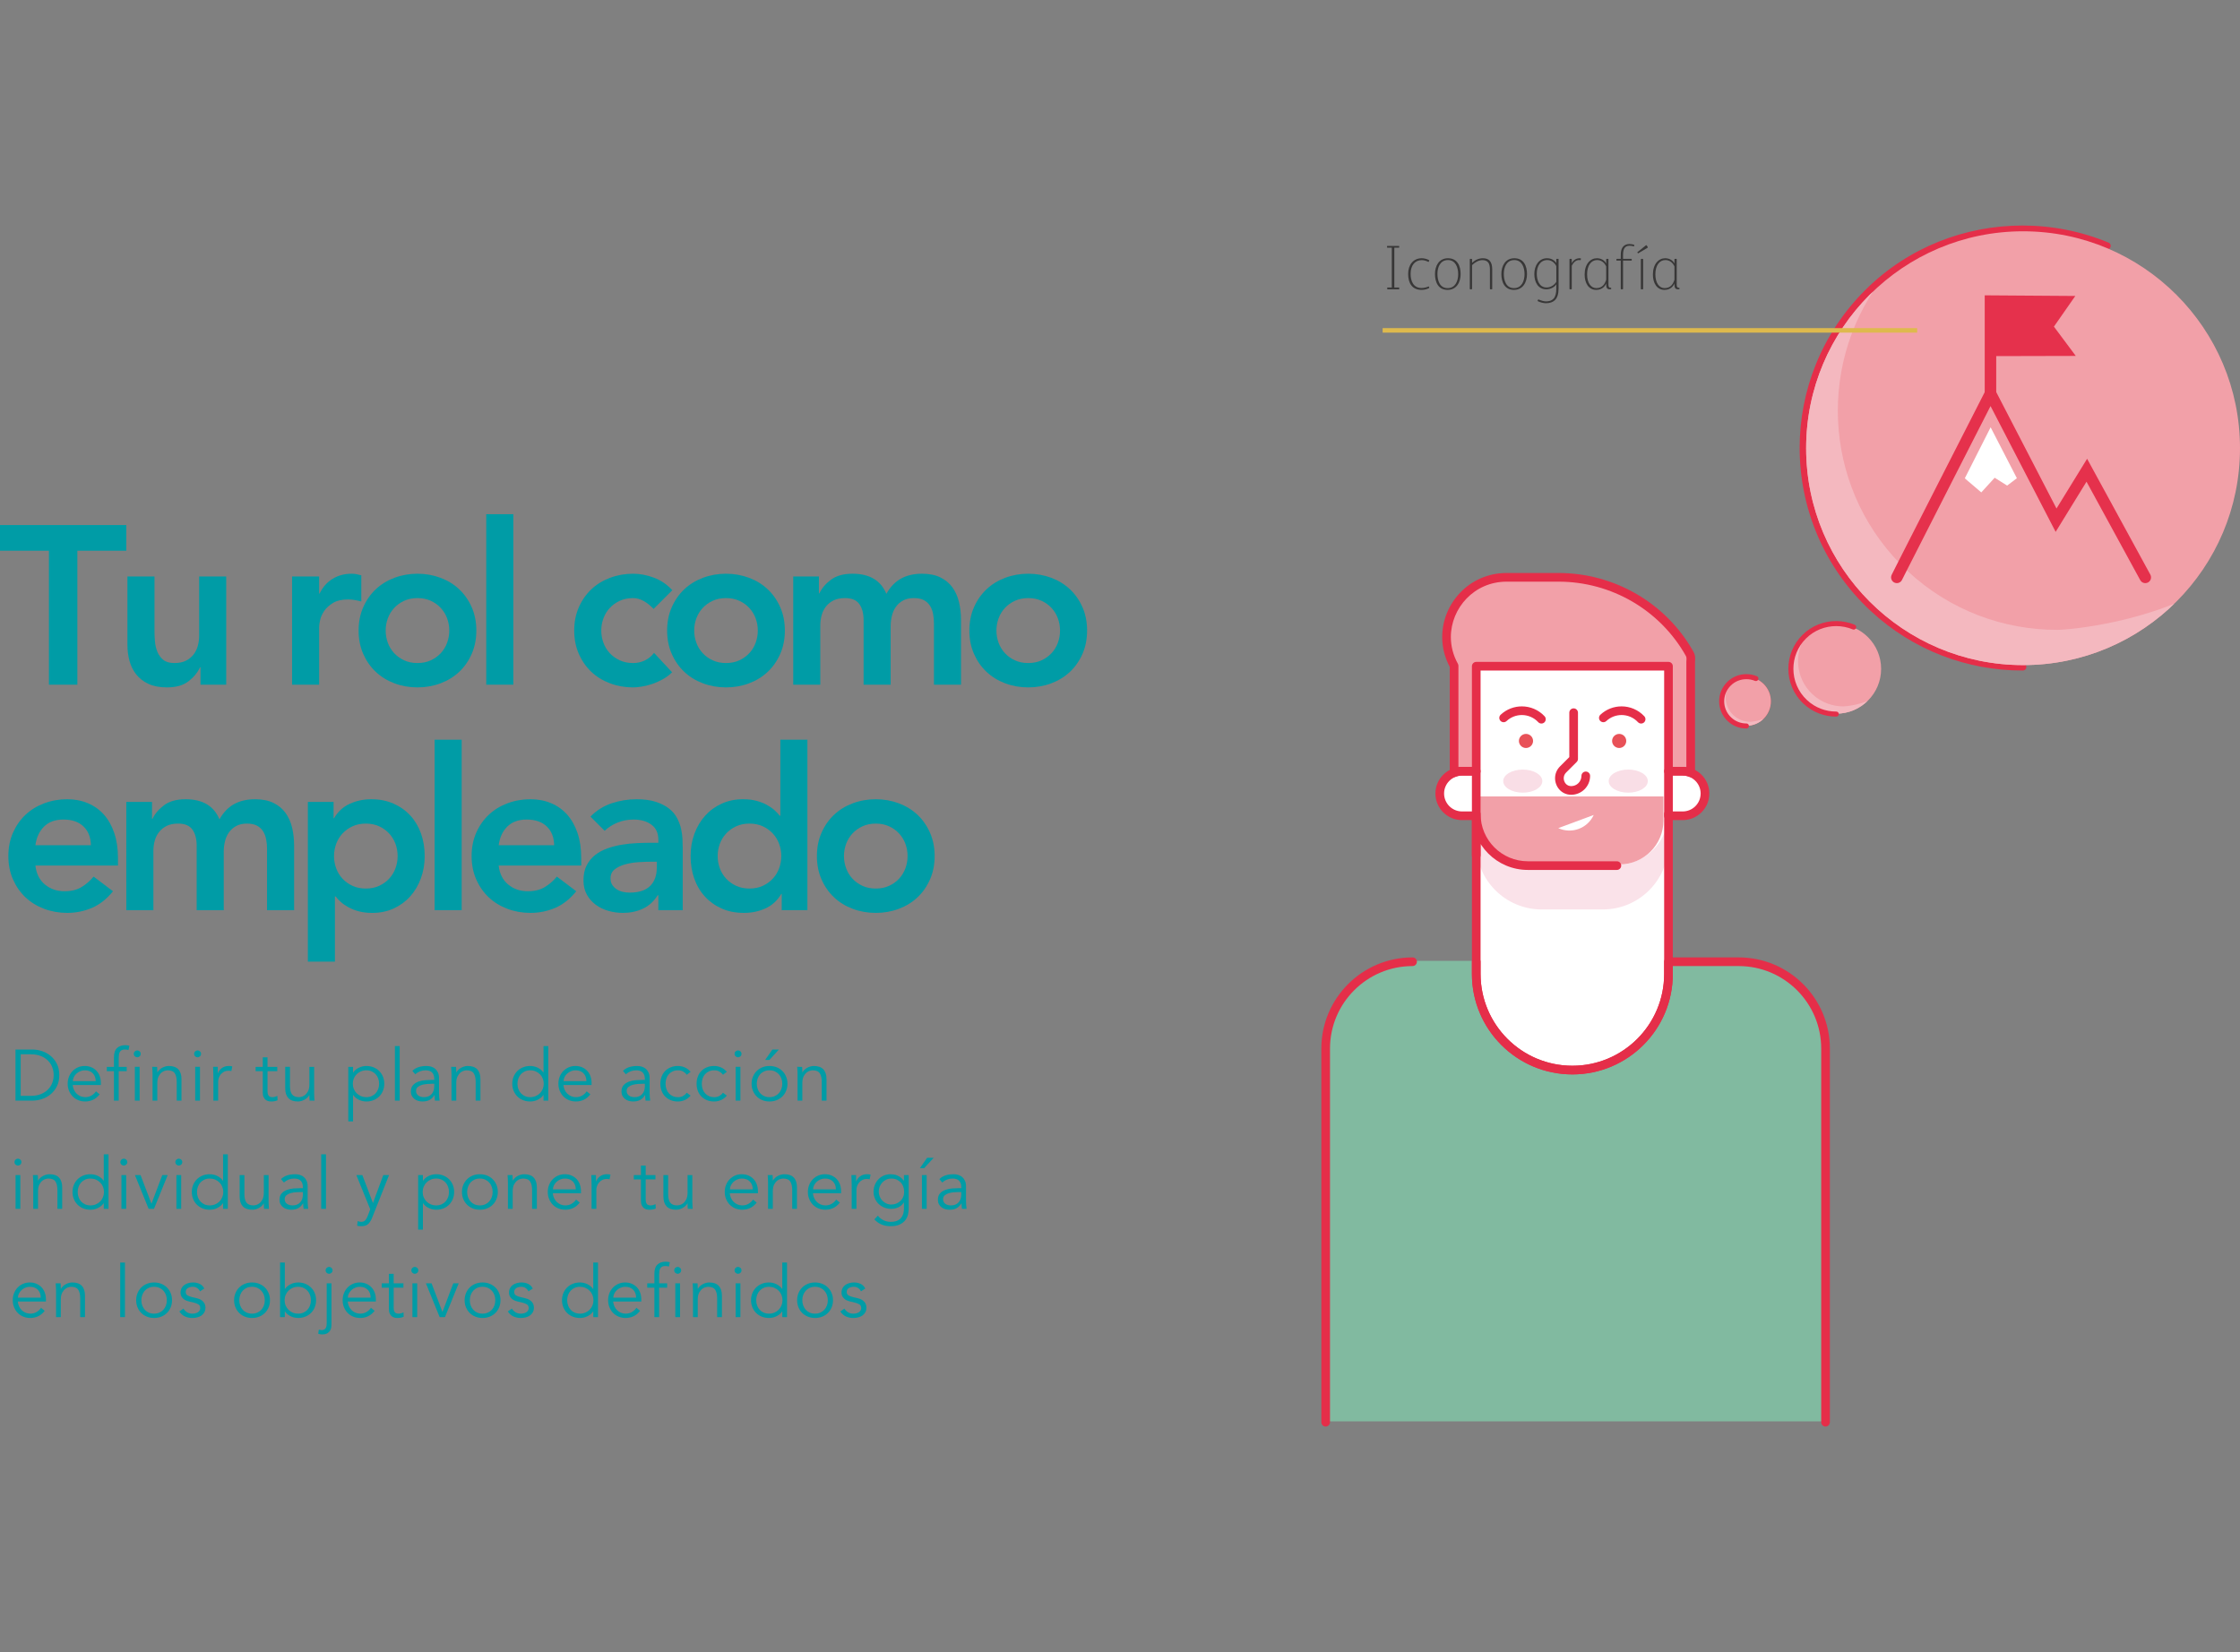 <?xml version="1.0" encoding="utf-8"?>
<!-- Generator: Adobe Illustrator 17.0.0, SVG Export Plug-In . SVG Version: 6.00 Build 0)  -->
<!DOCTYPE svg PUBLIC "-//W3C//DTD SVG 1.1//EN" "http://www.w3.org/Graphics/SVG/1.1/DTD/svg11.dtd">
<svg version="1.1" id="Capa_1" xmlns="http://www.w3.org/2000/svg" xmlns:xlink="http://www.w3.org/1999/xlink" x="0px" y="0px"
	 width="496.578px" height="366.29px" viewBox="0 -50.002 496.578 366.29" enable-background="new 0 -50.002 496.578 366.29"
	 xml:space="preserve">
<rect x="0" y="-50.002" width="496.578" height="366.29" fill="#808080" stroke="none"/>
<g>
	<g>
		<g>
			<defs>
				<rect id="SVGID_1_" x="292.923" y="0" width="203.655" height="266.287"/>
			</defs>
			<clipPath id="SVGID_2_">
				<use xlink:href="#SVGID_1_"  overflow="visible"/>
			</clipPath>
			<path clip-path="url(#SVGID_2_)" fill="#E85158" d="M392.576,105.495c0,2.991-2.425,5.414-5.414,5.414s-5.414-2.423-5.414-5.414
				c0-2.991,2.425-5.414,5.414-5.414S392.576,102.505,392.576,105.495"/>
		</g>
		<g>
			<defs>
				<rect id="SVGID_3_" x="292.923" y="0" width="203.655" height="266.287"/>
			</defs>
			<clipPath id="SVGID_4_">
				<use xlink:href="#SVGID_3_"  overflow="visible"/>
			</clipPath>
			<path clip-path="url(#SVGID_4_)" fill="#F2A0A8" d="M392.576,105.495c0,2.991-2.425,5.414-5.414,5.414s-5.414-2.423-5.414-5.414
				c0-2.991,2.425-5.414,5.414-5.414S392.576,102.505,392.576,105.495"/>
		</g>
	</g>
	<g>
		<g>
			<defs>
				<path id="SVGID_5_" d="M381.748,105.495c0,2.991,2.423,5.415,5.412,5.415c2.992,0,5.415-2.425,5.415-5.415
					c0-2.991-2.423-5.414-5.415-5.414C384.171,100.081,381.748,102.504,381.748,105.495"/>
			</defs>
			<clipPath id="SVGID_6_">
				<use xlink:href="#SVGID_5_"  overflow="visible"/>
			</clipPath>
			<path clip-path="url(#SVGID_6_)" fill="#F4B8BF" d="M383.41,109.493c-2.21-2.061-2.332-5.525-0.271-7.735
				c0.147-0.158,0.301-0.304,0.461-0.44c-1.625,2.207-1.375,5.329,0.679,7.244c1.058,0.987,2.403,1.473,3.746,1.469
				c0.282-0.002,2.389-0.183,3.953-1.183l-3.632,3.378l-0.868,0.931l0.157-1.677c0.027-0.281-0.196-0.517-0.478-0.517
				C385.814,110.964,384.468,110.478,383.41,109.493"/>
		</g>
	</g>
	<g>
		<g>
			<defs>
				<rect id="SVGID_7_" x="292.923" y="0" width="203.655" height="266.287"/>
			</defs>
			<clipPath id="SVGID_8_">
				<use xlink:href="#SVGID_7_"  overflow="visible"/>
			</clipPath>
			<path clip-path="url(#SVGID_8_)" fill="#E52E49" d="M387.157,110.401h-0.019c-1.201,0-2.398-0.436-3.346-1.318
				c-1.039-0.97-1.563-2.279-1.564-3.596c0.002-1.262,0.48-2.519,1.455-3.487c0.947-0.942,2.202-1.418,3.465-1.418
				c0.647,0,1.295,0.125,1.901,0.379c0.285,0.118,0.611-0.017,0.73-0.301c0.119-0.285-0.016-0.611-0.301-0.73
				c-0.746-0.31-1.539-0.464-2.331-0.464c-1.542-0.002-3.088,0.583-4.252,1.741c-1.193,1.183-1.785,2.737-1.784,4.281
				c0,1.613,0.646,3.226,1.918,4.412c1.16,1.082,2.638,1.619,4.108,1.618h0.019c0.309,0,0.558-0.249,0.558-0.558
				C387.715,110.651,387.466,110.401,387.157,110.401"/>
		</g>
		<g>
			<defs>
				<rect id="SVGID_9_" x="292.923" y="0" width="203.655" height="266.287"/>
			</defs>
			<clipPath id="SVGID_10_">
				<use xlink:href="#SVGID_9_"  overflow="visible"/>
			</clipPath>
			<path clip-path="url(#SVGID_10_)" fill="#F2A0A8" d="M417.019,98.297c0,5.486-4.448,9.933-9.933,9.933
				c-5.487,0-9.934-4.447-9.934-9.933s4.447-9.933,9.934-9.933C412.571,88.364,417.019,92.811,417.019,98.297"/>
		</g>
	</g>
	<g>
		<g>
			<defs>
				<path id="SVGID_11_" d="M397.152,98.297c0,5.486,4.447,9.933,9.933,9.933c5.486,0,9.934-4.447,9.934-9.933
					s-4.448-9.934-9.934-9.934C401.599,88.363,397.152,92.811,397.152,98.297"/>
			</defs>
			<clipPath id="SVGID_12_">
				<use xlink:href="#SVGID_11_"  overflow="visible"/>
			</clipPath>
			<path clip-path="url(#SVGID_12_)" fill="#F4B8BF" d="M400.202,105.63c-4.056-3.782-4.277-10.135-0.495-14.191
				c0.268-0.288,0.553-0.556,0.846-0.807c-2.981,4.049-2.525,9.777,1.243,13.29c1.94,1.81,4.411,2.702,6.871,2.694
				c0.517-0.002,4.384-0.334,7.254-2.171l-6.665,6.197l-1.592,1.708l0.288-3.077c0.047-0.514-0.361-0.951-0.879-0.95
				C404.615,108.332,402.144,107.442,400.202,105.63"/>
		</g>
	</g>
	<g>
		<g>
			<defs>
				<rect id="SVGID_13_" x="292.923" y="0" width="203.655" height="266.287"/>
			</defs>
			<clipPath id="SVGID_14_">
				<use xlink:href="#SVGID_13_"  overflow="visible"/>
			</clipPath>
			<path clip-path="url(#SVGID_14_)" fill="#E52E49" d="M407.078,107.762h-0.028c-2.318,0-4.635-0.84-6.464-2.544
				c-2.003-1.87-3.014-4.398-3.014-6.937c0-2.433,0.926-4.864,2.804-6.73c1.826-1.817,4.251-2.735,6.683-2.735
				c1.249,0,2.5,0.243,3.671,0.73c0.284,0.118,0.611-0.016,0.73-0.301c0.118-0.285-0.017-0.611-0.301-0.73
				c-1.31-0.545-2.705-0.817-4.1-0.817c-2.713,0-5.425,1.027-7.472,3.061c-2.094,2.081-3.133,4.807-3.133,7.522
				c0,2.834,1.133,5.668,3.37,7.754c2.041,1.903,4.638,2.845,7.226,2.845h0.031c0.307-0.002,0.556-0.252,0.556-0.56
				C407.637,108.011,407.386,107.762,407.078,107.762z"/>
		</g>
		<g>
			<defs>
				<rect id="SVGID_15_" x="292.923" y="0" width="203.655" height="266.287"/>
			</defs>
			<clipPath id="SVGID_16_">
				<use xlink:href="#SVGID_15_"  overflow="visible"/>
			</clipPath>
			<path clip-path="url(#SVGID_16_)" fill="#E52E49" d="M448.449,97.141h-0.141c-11.686,0-23.39-4.244-32.611-12.842
				c-10.108-9.426-15.218-22.196-15.218-35.008c0.002-12.263,4.68-24.547,14.152-33.962C423.855,6.16,436.092,1.522,448.36,1.52
				c6.301,0,12.61,1.226,18.516,3.688c0.389,0.161,0.834-0.022,0.995-0.411c0.161-0.387-0.022-0.832-0.409-0.994
				C461.365,1.262,454.858,0,448.36,0c-12.649,0-25.279,4.785-34.801,14.251c-9.768,9.707-14.602,22.393-14.602,35.041
				c0,13.213,5.276,26.398,15.702,36.12c9.511,8.868,21.595,13.251,33.649,13.251l0.146-0.002c0.42,0,0.759-0.342,0.759-0.762
				C449.211,97.479,448.869,97.139,448.449,97.141z"/>
		</g>
		<g>
			<defs>
				<rect id="SVGID_17_" x="292.923" y="0" width="203.655" height="266.287"/>
			</defs>
			<clipPath id="SVGID_18_">
				<use xlink:href="#SVGID_17_"  overflow="visible"/>
			</clipPath>
			<path clip-path="url(#SVGID_18_)" fill="#F2A0A8" d="M496.578,49.37c0,26.559-21.53,48.091-48.091,48.091
				c-26.559,0-48.089-21.531-48.089-48.091s21.53-48.091,48.089-48.091C475.049,1.279,496.578,22.81,496.578,49.37"/>
		</g>
	</g>
	<g>
		<g>
			<defs>
				<path id="SVGID_19_" d="M400.399,49.37c0,26.559,21.53,48.091,48.089,48.091c26.561,0,48.091-21.531,48.091-48.091
					s-21.53-48.091-48.091-48.091C421.928,1.279,400.399,22.81,400.399,49.37"/>
			</defs>
			<clipPath id="SVGID_20_">
				<use xlink:href="#SVGID_19_"  overflow="visible"/>
			</clipPath>
			<path clip-path="url(#SVGID_20_)" fill="#F4B8BF" d="M415.164,84.871c-19.635-18.309-20.711-49.069-2.403-68.705
				c1.307-1.4,2.68-2.693,4.103-3.904c-14.442,19.599-12.226,47.335,6.011,64.34c9.403,8.768,21.356,13.08,33.272,13.045
				c2.505-0.006,21.226-1.621,35.119-10.512L459,109.138l-7.71,8.27l1.395-14.89c0.235-2.494-1.744-4.608-4.249-4.602
				C436.521,97.95,424.568,93.639,415.164,84.871"/>
		</g>
	</g>
	<polygon fill="#E5314C" points="457.634,16.877 453.755,22.44 457.634,27.642 441.261,27.681 441.261,39.685 441.261,16.762 	"/>
	<polygon fill="#E5314C" points="457.634,16.877 456.587,16.146 452.181,22.465 455.095,26.372 439.985,26.408 439.985,39.685 
		442.537,39.685 442.537,18.048 457.625,18.153 457.634,16.877 456.587,16.146 457.634,16.877 457.643,15.601 439.985,15.477 
		439.985,39.685 442.537,39.685 442.537,28.954 460.173,28.911 455.327,22.414 460.068,15.618 457.643,15.601 	"/>
	<g>
		<g>
			<defs>
				<rect id="SVGID_21_" x="292.923" y="0" width="203.655" height="266.287"/>
			</defs>
			<clipPath id="SVGID_22_">
				<use xlink:href="#SVGID_21_"  overflow="visible"/>
			</clipPath>
			<path clip-path="url(#SVGID_22_)" fill="#E5314C" d="M421.715,78.417l-1.075-0.359l1.031,0.47L421.715,78.417l-1.075-0.359
				l1.031,0.47l0.003-0.006c0.072-0.15,0.472-0.944,1.085-2.152c2.154-4.252,7.066-13.89,11.437-22.464
				c2.186-4.287,4.238-8.307,5.743-11.257c1.506-2.95,2.461-4.823,2.464-4.828l-1.136-0.58l-1.133,0.586l15.575,30.095l6.843-11.122
				l11.912,21.824c0.337,0.618,1.113,0.845,1.73,0.508c0.619-0.337,0.846-1.113,0.509-1.73l-14.019-25.686L455.9,62.741
				l-14.643-28.29l-1.129,2.21c0,0-5.168,10.122-10.346,20.28c-2.589,5.078-5.182,10.166-7.133,14.003
				c-0.975,1.918-1.79,3.523-2.365,4.658c-0.288,0.567-0.514,1.019-0.672,1.334c-0.08,0.157-0.141,0.281-0.185,0.37l-0.055,0.113
				l-0.024,0.05l-0.056,0.139c-0.223,0.669,0.139,1.392,0.807,1.614C420.77,79.446,421.492,79.086,421.715,78.417z"/>
		</g>
	</g>
	<polygon fill="#FFFFFF" points="441.296,44.734 435.569,56.054 439.224,59.168 442.191,55.921 444.956,57.66 447.115,56.026 	"/>
	<polygon fill="#FFFFFF" points="327.715,101.696 350.727,86.572 350.727,162.194 327.715,162.194 	"/>
	<g>
		<g>
			<defs>
				<rect id="SVGID_23_" x="292.923" y="0" width="203.655" height="266.287"/>
			</defs>
			<clipPath id="SVGID_24_">
				<use xlink:href="#SVGID_23_"  overflow="visible"/>
			</clipPath>
			<path clip-path="url(#SVGID_24_)" fill="#81BAA0" d="M404.68,265.136H293.863v-82.835c0-10.639,8.625-19.265,19.265-19.265
				h72.288c10.639,0,19.265,8.625,19.265,19.265L404.68,265.136L404.68,265.136z"/>
		</g>
		<g>
			<defs>
				<rect id="SVGID_25_" x="292.923" y="0" width="203.655" height="266.287"/>
			</defs>
			<clipPath id="SVGID_26_">
				<use xlink:href="#SVGID_25_"  overflow="visible"/>
			</clipPath>
			<path clip-path="url(#SVGID_26_)" fill="#FFFFFF" d="M348.551,187.067c-11.768,0-21.309-9.539-21.309-21.309V97.061h42.616
				v68.697C369.858,177.528,360.319,187.067,348.551,187.067"/>
		</g>
		<g>
			<defs>
				<rect id="SVGID_27_" x="292.923" y="0" width="203.655" height="266.287"/>
			</defs>
			<clipPath id="SVGID_28_">
				<use xlink:href="#SVGID_27_"  overflow="visible"/>
			</clipPath>
			<path clip-path="url(#SVGID_28_)" fill="#FAE2E9" d="M355.323,151.639h-13.544c-8.028,0-14.536-6.508-14.536-14.538v-40.04
				h42.616v40.041C369.859,145.131,363.351,151.639,355.323,151.639"/>
		</g>
		<g>
			<defs>
				<rect id="SVGID_29_" x="292.923" y="0" width="203.655" height="266.287"/>
			</defs>
			<clipPath id="SVGID_30_">
				<use xlink:href="#SVGID_29_"  overflow="visible"/>
			</clipPath>
			<path clip-path="url(#SVGID_30_)" fill="#FFFFFF" d="M358.423,141.73H338.68c-6.317,0-11.437-5.121-11.437-11.437V97.061h42.616
				v33.232C369.858,136.61,364.738,141.73,358.423,141.73"/>
		</g>
		<g>
			<defs>
				<rect id="SVGID_31_" x="292.923" y="0" width="203.655" height="266.287"/>
			</defs>
			<clipPath id="SVGID_32_">
				<use xlink:href="#SVGID_31_"  overflow="visible"/>
			</clipPath>
			<path clip-path="url(#SVGID_32_)" fill="#FFFFFF" d="M373.009,120.805h-3.15v9.875h3.15c2.727,0,4.937-2.21,4.937-4.937
				C377.946,123.015,375.736,120.805,373.009,120.805"/>
		</g>
		<g>
			<defs>
				<rect id="SVGID_33_" x="292.923" y="0" width="203.655" height="266.287"/>
			</defs>
			<clipPath id="SVGID_34_">
				<use xlink:href="#SVGID_33_"  overflow="visible"/>
			</clipPath>
			<path clip-path="url(#SVGID_34_)" fill="#FFFFFF" d="M324.092,120.805h3.15v9.875h-3.15c-2.727,0-4.937-2.21-4.937-4.937
				C319.155,123.015,321.365,120.805,324.092,120.805"/>
		</g>
		<g>
			<defs>
				<rect id="SVGID_35_" x="292.923" y="0" width="203.655" height="266.287"/>
			</defs>
			<clipPath id="SVGID_36_">
				<use xlink:href="#SVGID_35_"  overflow="visible"/>
			</clipPath>
			<path clip-path="url(#SVGID_36_)" fill="#F2A0A8" d="M322.366,97.514H373c1.386,0,2.26-1.495,1.578-2.704l-0.044-0.078
				c-5.893-10.451-17.008-16.923-29.062-16.923h-11.489C323.808,77.809,317.392,88.691,322.366,97.514"/>
		</g>
	</g>
	<rect x="322.269" y="94.079" fill="#F2A0A8" width="4.917" height="26.026"/>
	<rect x="369.803" y="94.324" fill="#F2A0A8" width="4.918" height="26.025"/>
	<g>
		<g>
			<defs>
				<rect id="SVGID_37_" x="292.923" y="0" width="203.655" height="266.287"/>
			</defs>
			<clipPath id="SVGID_38_">
				<use xlink:href="#SVGID_37_"  overflow="visible"/>
			</clipPath>
			<path clip-path="url(#SVGID_38_)" fill="#F2A0A8" d="M359.014,141.657h-20.655c-5.661,0-10.251-4.589-10.251-10.252v-4.821
				h40.661v5.318C368.769,137.288,364.403,141.657,359.014,141.657"/>
		</g>
		<g>
			<defs>
				<rect id="SVGID_39_" x="292.923" y="0" width="203.655" height="266.287"/>
			</defs>
			<clipPath id="SVGID_40_">
				<use xlink:href="#SVGID_39_"  overflow="visible"/>
			</clipPath>
			<path clip-path="url(#SVGID_40_)" fill="#E52E49" d="M294.843,265.326v-82.83c0-5.06,2.05-9.63,5.365-12.945
				c3.317-3.313,7.887-5.359,12.939-5.359c0.53,0,0.959-0.431,0.959-0.961s-0.429-0.959-0.959-0.959
				c-11.16,0-20.224,9.049-20.224,20.224v82.83c0,0.53,0.429,0.961,0.959,0.961C294.414,266.287,294.843,265.856,294.843,265.326"/>
		</g>
		<g>
			<defs>
				<rect id="SVGID_41_" x="292.923" y="0" width="203.655" height="266.287"/>
			</defs>
			<clipPath id="SVGID_42_">
				<use xlink:href="#SVGID_41_"  overflow="visible"/>
			</clipPath>
			<path clip-path="url(#SVGID_42_)" fill="#E52E49" d="M326.304,163.232v2.719c0.002,12.291,9.972,22.262,22.276,22.262
				c12.29,0,22.26-9.972,22.26-22.262v-1.759h14.594c5.06,0,9.63,2.045,12.945,5.359c3.313,3.315,5.359,7.884,5.359,12.943v82.832
				c0,0.53,0.429,0.959,0.961,0.959c0.53,0,0.959-0.429,0.959-0.959v-82.832c0-11.172-9.05-20.222-20.224-20.224H369.88
				c-0.254,0-0.5,0.103-0.679,0.282s-0.282,0.426-0.282,0.679v2.719c0,5.618-2.276,10.697-5.959,14.382
				c-3.685,3.683-8.763,5.959-14.381,5.959c-5.625,0-10.708-2.277-14.393-5.959c-3.686-3.685-5.962-8.765-5.962-14.382v-2.719
				c0-0.53-0.429-0.961-0.959-0.961C326.733,162.271,326.304,162.702,326.304,163.232"/>
		</g>
		<g>
			<defs>
				<rect id="SVGID_43_" x="292.923" y="0" width="203.655" height="266.287"/>
			</defs>
			<clipPath id="SVGID_44_">
				<use xlink:href="#SVGID_43_"  overflow="visible"/>
			</clipPath>
			<path clip-path="url(#SVGID_44_)" fill="#E52E49" d="M368.92,130.478v35.473c0,5.618-2.276,10.697-5.959,14.382
				c-3.685,3.683-8.763,5.959-14.381,5.959c-5.625,0-10.708-2.277-14.395-5.959c-3.685-3.685-5.961-8.765-5.961-14.382v-35.473
				c0-0.252-0.102-0.5-0.281-0.679c-0.179-0.179-0.426-0.282-0.68-0.282c-0.252,0-0.5,0.103-0.679,0.282s-0.281,0.426-0.281,0.679
				c0,6.849,5.55,12.398,12.4,12.4h19.738c0.53,0,0.959-0.431,0.959-0.961s-0.429-0.959-0.959-0.959h-19.738
				c-2.898-0.002-5.512-1.172-7.411-3.069c-1.898-1.9-3.069-4.512-3.069-7.411c0-0.252-0.102-0.5-0.281-0.679
				c-0.179-0.179-0.426-0.282-0.68-0.282c-0.252,0-0.5,0.103-0.679,0.282s-0.281,0.426-0.281,0.679v35.473
				c0,12.291,9.972,22.262,22.276,22.262c12.29,0,22.26-9.972,22.26-22.262v-35.473c0-0.53-0.429-0.961-0.959-0.961
				C369.349,129.517,368.92,129.948,368.92,130.478"/>
		</g>
		<g>
			<defs>
				<rect id="SVGID_45_" x="292.923" y="0" width="203.655" height="266.287"/>
			</defs>
			<clipPath id="SVGID_46_">
				<use xlink:href="#SVGID_45_"  overflow="visible"/>
			</clipPath>
			<path clip-path="url(#SVGID_46_)" fill="#E52E49" d="M377.97,125.931h-0.961c-0.003,2.202-1.787,3.973-3.976,3.978h-2.193v-7.956
				h2.193c0.514,0,0.987,0.091,1.406,0.263l0.022,0.008c0.53,0.204,0.981,0.502,1.381,0.898h-0.002
				c0.724,0.726,1.169,1.705,1.169,2.809H377.97h0.961c0-1.632-0.671-3.107-1.732-4.166l-0.002-0.002
				c-0.577-0.577-1.268-1.034-2.05-1.332l-0.343,0.897l0.365-0.889c-0.671-0.274-1.395-0.406-2.136-0.406h-3.154
				c-0.252,0-0.5,0.102-0.679,0.281s-0.281,0.426-0.281,0.679v9.876c0,0.254,0.102,0.502,0.281,0.68
				c0.179,0.179,0.426,0.281,0.679,0.281h3.154c3.249,0,5.897-2.632,5.898-5.898L377.97,125.931L377.97,125.931z"/>
		</g>
		<g>
			<defs>
				<rect id="SVGID_47_" x="292.923" y="0" width="203.655" height="266.287"/>
			</defs>
			<clipPath id="SVGID_48_">
				<use xlink:href="#SVGID_47_"  overflow="visible"/>
			</clipPath>
			<path clip-path="url(#SVGID_48_)" fill="#E52E49" d="M327.264,120.992h-0.961v8.917h-2.191c-2.191-0.005-3.975-1.776-3.978-3.978
				c0-1.103,0.445-2.083,1.169-2.809c0.392-0.39,0.861-0.694,1.393-0.898l0.022-0.008c0.419-0.172,0.895-0.265,1.393-0.263h3.152
				L327.264,120.992h-0.962H327.264v-0.961h-3.152c-0.73,0.002-1.453,0.133-2.122,0.408l0.364,0.889l-0.342-0.897
				c-0.777,0.296-1.481,0.748-2.066,1.332l-0.002,0.002c-1.061,1.06-1.732,2.534-1.73,4.166c0,3.266,2.649,5.898,5.898,5.898h3.152
				c0.252,0,0.5-0.103,0.679-0.282s0.282-0.425,0.282-0.679v-9.876c0-0.252-0.103-0.5-0.282-0.679
				c-0.179-0.179-0.426-0.282-0.679-0.282L327.264,120.992L327.264,120.992z"/>
		</g>
		<g>
			<defs>
				<rect id="SVGID_49_" x="292.923" y="0" width="203.655" height="266.287"/>
			</defs>
			<clipPath id="SVGID_50_">
				<use xlink:href="#SVGID_49_"  overflow="visible"/>
			</clipPath>
			<path clip-path="url(#SVGID_50_)" fill="#E52E49" d="M373.844,96.734v24.594h0.961l0.364-0.889
				c-0.669-0.274-1.395-0.408-2.136-0.408h-2.193v-22.32c0-0.252-0.102-0.5-0.281-0.679s-0.426-0.282-0.679-0.282h-42.616
				c-0.254,0-0.502,0.103-0.68,0.282s-0.281,0.426-0.281,0.679v22.321h-2.193c-0.73,0-1.451,0.133-2.122,0.408l0.365,0.889h0.959
				v-23.7c0-0.163-0.041-0.324-0.121-0.466c-1.071-1.933-1.556-3.95-1.556-5.918c-0.002-3.201,1.292-6.279,3.484-8.549
				c2.196-2.271,5.268-3.732,8.882-3.735h11.494c11.707,0,22.505,6.288,28.221,16.432l0.835-0.472l-0.857,0.433l0.042,0.083
				l0.028,0.052c0.069,0.113,0.114,0.318,0.113,0.588c0,0.185-0.019,0.386-0.033,0.6c-0.031,0.528,0.371,0.984,0.9,1.016
				c0.53,0.033,0.984-0.37,1.017-0.9c0.009-0.157,0.036-0.414,0.036-0.716c-0.002-0.433-0.052-0.995-0.375-1.555l-0.829,0.483
				l0.857-0.431l-0.042-0.085l-0.02-0.038c-6.06-10.752-17.497-17.411-29.893-17.411h-11.494c-4.144-0.002-7.735,1.699-10.263,4.32
				c-2.53,2.622-4.022,6.165-4.023,9.884c-0.002,2.285,0.567,4.635,1.798,6.849l0.84-0.466h-0.961v23.7
				c0,0.32,0.16,0.618,0.426,0.796c0.266,0.179,0.602,0.213,0.9,0.091c0.418-0.172,0.895-0.263,1.392-0.263h3.154
				c0.252,0,0.5-0.102,0.679-0.281s0.281-0.426,0.281-0.679v-22.32h40.696v22.321c0,0.252,0.103,0.5,0.282,0.679
				s0.425,0.281,0.679,0.281h3.152c0.514,0,0.987,0.092,1.408,0.263c0.296,0.122,0.633,0.088,0.9-0.091
				c0.266-0.179,0.425-0.476,0.425-0.796V96.734c0-0.53-0.429-0.961-0.959-0.961C374.273,95.773,373.844,96.204,373.844,96.734"/>
		</g>
		<g>
			<defs>
				<rect id="SVGID_51_" x="292.923" y="0" width="203.655" height="266.287"/>
			</defs>
			<clipPath id="SVGID_52_">
				<use xlink:href="#SVGID_51_"  overflow="visible"/>
			</clipPath>
			<path clip-path="url(#SVGID_52_)" fill="#E85158" d="M339.861,114.279c0,0.865-0.712,1.563-1.577,1.563
				c-0.851,0-1.563-0.697-1.563-1.563c0-0.865,0.712-1.563,1.563-1.563C339.149,112.716,339.861,113.414,339.861,114.279"/>
		</g>
		<g>
			<defs>
				<rect id="SVGID_53_" x="292.923" y="0" width="203.655" height="266.287"/>
			</defs>
			<clipPath id="SVGID_54_">
				<use xlink:href="#SVGID_53_"  overflow="visible"/>
			</clipPath>
			<path clip-path="url(#SVGID_54_)" fill="#E85158" d="M360.519,114.279c0,0.865-0.712,1.563-1.561,1.563
				c-0.865,0-1.577-0.697-1.577-1.563c0-0.865,0.712-1.563,1.577-1.563C359.808,112.716,360.519,113.414,360.519,114.279"/>
		</g>
		<g>
			<defs>
				<rect id="SVGID_55_" x="292.923" y="0" width="203.655" height="266.287"/>
			</defs>
			<clipPath id="SVGID_56_">
				<use xlink:href="#SVGID_55_"  overflow="visible"/>
			</clipPath>
			<path clip-path="url(#SVGID_56_)" fill="#E52E49" d="M350.584,122.024c-0.002,1.252-1.016,2.266-2.268,2.268h-0.053v0.961
				l0.016-0.961c-0.513-0.013-0.878-0.21-1.168-0.528c-0.284-0.318-0.456-0.773-0.455-1.221c0.003-0.451,0.155-0.882,0.52-1.251
				l2.357-2.356c0.179-0.179,0.281-0.426,0.281-0.679v-10.246c0-0.53-0.429-0.959-0.961-0.959c-0.53,0-0.959,0.429-0.959,0.959
				v9.848l-2.075,2.075c-0.74,0.737-1.086,1.694-1.083,2.608c0.002,0.917,0.331,1.806,0.937,2.494
				c0.603,0.69,1.52,1.163,2.574,1.176h0.016h0.053c2.313,0,4.188-1.875,4.188-4.188c0-0.53-0.429-0.961-0.959-0.961
				C351.014,121.064,350.584,121.495,350.584,122.024"/>
		</g>
		<g>
			<defs>
				<rect id="SVGID_57_" x="292.923" y="0" width="203.655" height="266.287"/>
			</defs>
			<clipPath id="SVGID_58_">
				<use xlink:href="#SVGID_57_"  overflow="visible"/>
			</clipPath>
			<path clip-path="url(#SVGID_58_)" fill="#E52E49" d="M333.987,109.867c0.961-0.893,2.169-1.332,3.386-1.334
				c1.334,0.002,2.654,0.53,3.635,1.581c0.362,0.387,0.969,0.409,1.357,0.047c0.387-0.362,0.409-0.969,0.047-1.357
				c-1.354-1.453-3.199-2.193-5.039-2.191c-1.679-0.002-3.37,0.614-4.694,1.85c-0.389,0.361-0.409,0.969-0.049,1.356
				C332.991,110.207,333.598,110.229,333.987,109.867"/>
		</g>
		<g>
			<defs>
				<rect id="SVGID_59_" x="292.923" y="0" width="203.655" height="266.287"/>
			</defs>
			<clipPath id="SVGID_60_">
				<use xlink:href="#SVGID_59_"  overflow="visible"/>
			</clipPath>
			<path clip-path="url(#SVGID_60_)" fill="#E52E49" d="M356.094,109.866c0.959-0.893,2.169-1.332,3.386-1.334
				c1.332,0.002,2.654,0.53,3.633,1.581c0.362,0.387,0.97,0.409,1.357,0.047c0.389-0.361,0.409-0.969,0.049-1.357
				c-1.354-1.453-3.199-2.193-5.039-2.191c-1.679-0.002-3.37,0.614-4.694,1.85c-0.389,0.361-0.409,0.969-0.049,1.357
				C355.098,110.207,355.706,110.228,356.094,109.866"/>
		</g>
		<g>
			<defs>
				<rect id="SVGID_61_" x="292.923" y="0" width="203.655" height="266.287"/>
			</defs>
			<clipPath id="SVGID_62_">
				<use xlink:href="#SVGID_61_"  overflow="visible"/>
			</clipPath>
			<path clip-path="url(#SVGID_62_)" fill="#E52E49" d="M328.224,139.633v-8.248c0-0.53-0.429-0.959-0.961-0.959
				c-0.53,0-0.959,0.429-0.959,0.959v8.248c0,0.53,0.429,0.961,0.959,0.961C327.794,140.594,328.224,140.163,328.224,139.633"/>
		</g>
		<g>
			<defs>
				<rect id="SVGID_63_" x="292.923" y="0" width="203.655" height="266.287"/>
			</defs>
			<clipPath id="SVGID_64_">
				<use xlink:href="#SVGID_63_"  overflow="visible"/>
			</clipPath>
			<path clip-path="url(#SVGID_64_)" fill="#F9DEE6" d="M337.58,120.625c-2.395,0-4.335,1.146-4.335,2.558
				c0,1.414,1.94,2.56,4.335,2.56s4.335-1.146,4.335-2.56C341.916,121.771,339.975,120.625,337.58,120.625"/>
		</g>
		<g>
			<defs>
				<rect id="SVGID_65_" x="292.923" y="0" width="203.655" height="266.287"/>
			</defs>
			<clipPath id="SVGID_66_">
				<use xlink:href="#SVGID_65_"  overflow="visible"/>
			</clipPath>
			<path clip-path="url(#SVGID_66_)" fill="#F9DEE6" d="M360.962,120.625c-2.393,0-4.335,1.146-4.335,2.558
				c0,1.414,1.942,2.56,4.335,2.56c2.395,0,4.335-1.146,4.335-2.56C365.298,121.771,363.357,120.625,360.962,120.625"/>
		</g>
		<g>
			<defs>
				<rect id="SVGID_67_" x="292.923" y="0" width="203.655" height="266.287"/>
			</defs>
			<clipPath id="SVGID_68_">
				<use xlink:href="#SVGID_67_"  overflow="visible"/>
			</clipPath>
			<path clip-path="url(#SVGID_68_)" fill="#FFFFFF" d="M353.305,130.69c-1.364,2.975-4.882,4.282-7.857,2.918"/>
		</g>
	</g>
</g>
<g>
	<path fill="#009CA6" d="M10.85,72.104H0v-5.7h28v5.7H17.15v29.7h-6.3V72.104z"/>
	<path fill="#009CA6" d="M50.148,101.804h-5.699v-3.851h-0.1c-0.568,1.2-1.434,2.242-2.6,3.125c-1.168,0.883-2.75,1.325-4.75,1.325
		c-1.602,0-2.959-0.259-4.076-0.774c-1.117-0.517-2.025-1.217-2.725-2.101c-0.699-0.883-1.199-1.892-1.5-3.024
		s-0.449-2.316-0.449-3.551V77.804h6v12.149c0,0.668,0.031,1.409,0.1,2.226c0.066,0.817,0.24,1.583,0.525,2.3
		c0.281,0.717,0.715,1.317,1.299,1.8s1.408,0.726,2.475,0.726c1,0,1.842-0.167,2.525-0.5s1.25-0.783,1.701-1.351
		c0.449-0.566,0.773-1.216,0.975-1.95c0.199-0.732,0.299-1.5,0.299-2.3v-13.1h6V101.804z"/>
	<path fill="#009CA6" d="M64.748,77.804h6v3.8h0.1c0.666-1.4,1.617-2.482,2.85-3.25c1.234-0.767,2.65-1.15,4.25-1.15
		c0.367,0,0.727,0.034,1.076,0.101c0.35,0.067,0.707,0.149,1.074,0.25v5.8c-0.5-0.133-0.992-0.241-1.475-0.325
		c-0.484-0.083-0.959-0.125-1.426-0.125c-1.398,0-2.523,0.259-3.375,0.775c-0.85,0.517-1.5,1.108-1.949,1.774
		c-0.449,0.668-0.75,1.334-0.9,2c-0.15,0.668-0.225,1.168-0.225,1.5v12.851h-6C64.748,101.805,64.748,77.804,64.748,77.804z"/>
	<path fill="#009CA6" d="M79.498,89.804c0-1.9,0.342-3.625,1.025-5.175c0.684-1.551,1.607-2.875,2.775-3.976
		c1.166-1.1,2.549-1.95,4.15-2.55c1.6-0.6,3.299-0.9,5.1-0.9c1.799,0,3.5,0.301,5.1,0.9s2.982,1.45,4.15,2.55
		c1.166,1.101,2.092,2.425,2.775,3.976c0.682,1.55,1.023,3.274,1.023,5.175c0,1.899-0.342,3.625-1.023,5.175
		c-0.684,1.55-1.609,2.875-2.775,3.975c-1.168,1.101-2.551,1.95-4.15,2.551c-1.6,0.6-3.301,0.899-5.1,0.899
		c-1.801,0-3.5-0.3-5.1-0.899c-1.602-0.601-2.984-1.45-4.15-2.551c-1.168-1.1-2.092-2.425-2.775-3.975S79.498,91.703,79.498,89.804z
		 M85.498,89.804c0,0.934,0.158,1.833,0.475,2.7s0.783,1.633,1.4,2.3s1.357,1.2,2.225,1.6c0.867,0.4,1.852,0.601,2.951,0.601
		s2.082-0.2,2.949-0.601c0.867-0.399,1.607-0.933,2.225-1.6s1.084-1.433,1.4-2.3s0.475-1.767,0.475-2.7s-0.158-1.833-0.475-2.7
		c-0.316-0.866-0.783-1.633-1.4-2.3s-1.357-1.2-2.225-1.601c-0.867-0.399-1.85-0.6-2.949-0.6s-2.084,0.2-2.951,0.6
		s-1.607,0.934-2.225,1.601s-1.084,1.434-1.4,2.3C85.656,87.971,85.498,88.871,85.498,89.804z"/>
	<path fill="#009CA6" d="M107.797,64.004h6v37.8h-6V64.004z"/>
	<path fill="#009CA6" d="M144.896,85.004c-0.701-0.733-1.434-1.316-2.201-1.75c-0.766-0.434-1.549-0.65-2.35-0.65
		c-1.1,0-2.084,0.2-2.949,0.6c-0.867,0.4-1.609,0.934-2.225,1.601c-0.617,0.667-1.084,1.434-1.4,2.3
		c-0.318,0.867-0.475,1.768-0.475,2.7c0,0.934,0.156,1.833,0.475,2.7c0.316,0.867,0.783,1.633,1.4,2.3
		c0.615,0.667,1.357,1.2,2.225,1.6c0.865,0.4,1.85,0.601,2.949,0.601c0.934,0,1.801-0.191,2.6-0.575
		c0.801-0.383,1.484-0.941,2.051-1.675l4,4.3c-0.6,0.6-1.293,1.117-2.074,1.55c-0.785,0.434-1.576,0.783-2.375,1.05
		c-0.801,0.267-1.568,0.458-2.301,0.575c-0.734,0.116-1.367,0.175-1.9,0.175c-1.799,0-3.5-0.3-5.1-0.899
		c-1.6-0.601-2.984-1.45-4.15-2.551c-1.166-1.1-2.092-2.425-2.775-3.975s-1.023-3.275-1.023-5.175s0.34-3.625,1.023-5.175
		c0.684-1.551,1.609-2.875,2.775-3.976c1.166-1.1,2.551-1.95,4.15-2.55s3.301-0.9,5.1-0.9c1.533,0,3.076,0.293,4.625,0.875
		c1.551,0.584,2.908,1.509,4.076,2.775L144.896,85.004z"/>
	<path fill="#009CA6" d="M147.896,89.804c0-1.9,0.34-3.625,1.023-5.175c0.684-1.551,1.609-2.875,2.775-3.976
		c1.166-1.1,2.551-1.95,4.15-2.55s3.301-0.9,5.1-0.9c1.801,0,3.5,0.301,5.1,0.9c1.602,0.6,2.984,1.45,4.15,2.55
		c1.166,1.101,2.092,2.425,2.775,3.976c0.684,1.55,1.025,3.274,1.025,5.175c0,1.899-0.342,3.625-1.025,5.175
		s-1.609,2.875-2.775,3.975c-1.166,1.101-2.549,1.95-4.15,2.551c-1.6,0.6-3.299,0.899-5.1,0.899c-1.799,0-3.5-0.3-5.1-0.899
		c-1.6-0.601-2.984-1.45-4.15-2.551c-1.166-1.1-2.092-2.425-2.775-3.975S147.896,91.703,147.896,89.804z M153.896,89.804
		c0,0.934,0.156,1.833,0.475,2.7c0.316,0.867,0.783,1.633,1.4,2.3c0.615,0.667,1.357,1.2,2.225,1.6
		c0.865,0.4,1.85,0.601,2.949,0.601s2.084-0.2,2.951-0.601c0.865-0.399,1.607-0.933,2.225-1.6c0.615-0.667,1.082-1.433,1.4-2.3
		c0.316-0.867,0.475-1.767,0.475-2.7s-0.158-1.833-0.475-2.7c-0.318-0.866-0.785-1.633-1.4-2.3c-0.617-0.667-1.359-1.2-2.225-1.601
		c-0.867-0.399-1.852-0.6-2.951-0.6s-2.084,0.2-2.949,0.6c-0.867,0.4-1.609,0.934-2.225,1.601c-0.617,0.667-1.084,1.434-1.4,2.3
		C154.053,87.971,153.896,88.871,153.896,89.804z"/>
	<path fill="#009CA6" d="M175.846,77.804h5.699v3.75h0.102c0.531-1.133,1.391-2.142,2.574-3.025
		c1.184-0.883,2.775-1.325,4.775-1.325c3.766,0,6.266,1.484,7.5,4.45c0.865-1.532,1.949-2.657,3.25-3.375
		c1.299-0.716,2.85-1.075,4.65-1.075c1.6,0,2.949,0.268,4.049,0.801s1.992,1.267,2.676,2.199c0.682,0.934,1.174,2.025,1.475,3.275
		s0.449,2.592,0.449,4.025v14.3h-6V88.203c0-0.732-0.066-1.441-0.199-2.125c-0.133-0.683-0.367-1.282-0.699-1.8
		c-0.334-0.517-0.785-0.925-1.352-1.225s-1.299-0.45-2.199-0.45c-0.934,0-1.725,0.175-2.375,0.525s-1.184,0.816-1.6,1.399
		c-0.418,0.584-0.717,1.25-0.9,2s-0.275,1.509-0.275,2.275v13h-6v-14.3c0-1.5-0.316-2.691-0.949-3.575
		c-0.635-0.883-1.684-1.325-3.15-1.325c-1,0-1.842,0.167-2.525,0.5c-0.684,0.334-1.25,0.783-1.699,1.35
		c-0.451,0.567-0.775,1.218-0.975,1.95c-0.201,0.733-0.301,1.5-0.301,2.3v13.101h-6L175.846,77.804L175.846,77.804z"/>
	<path fill="#009CA6" d="M214.895,89.804c0-1.9,0.342-3.625,1.025-5.175c0.684-1.551,1.607-2.875,2.775-3.976
		c1.166-1.1,2.549-1.95,4.15-2.55c1.6-0.6,3.299-0.9,5.1-0.9c1.799,0,3.5,0.301,5.1,0.9s2.982,1.45,4.15,2.55
		c1.166,1.101,2.092,2.425,2.775,3.976c0.682,1.55,1.023,3.274,1.023,5.175c0,1.899-0.342,3.625-1.023,5.175
		c-0.684,1.55-1.609,2.875-2.775,3.975c-1.168,1.101-2.551,1.95-4.15,2.551c-1.6,0.6-3.301,0.899-5.1,0.899
		c-1.801,0-3.5-0.3-5.1-0.899c-1.602-0.601-2.984-1.45-4.15-2.551c-1.168-1.1-2.092-2.425-2.775-3.975
		S214.895,91.703,214.895,89.804z M220.895,89.804c0,0.934,0.158,1.833,0.475,2.7s0.783,1.633,1.4,2.3s1.357,1.2,2.225,1.6
		c0.867,0.4,1.852,0.601,2.951,0.601s2.082-0.2,2.949-0.601c0.867-0.399,1.607-0.933,2.225-1.6s1.084-1.433,1.4-2.3
		s0.475-1.767,0.475-2.7s-0.158-1.833-0.475-2.7c-0.316-0.866-0.783-1.633-1.4-2.3s-1.357-1.2-2.225-1.601
		c-0.867-0.399-1.85-0.6-2.949-0.6s-2.084,0.2-2.951,0.6s-1.607,0.934-2.225,1.601s-1.084,1.434-1.4,2.3
		C221.053,87.971,220.895,88.871,220.895,89.804z"/>
	<path fill="#009CA6" d="M7.85,141.902c0.201,1.801,0.9,3.2,2.1,4.2c1.201,1,2.65,1.5,4.352,1.5c1.5,0,2.758-0.308,3.773-0.925
		c1.018-0.616,1.908-1.392,2.676-2.325l4.301,3.25c-1.4,1.733-2.969,2.968-4.701,3.7s-3.549,1.1-5.449,1.1
		c-1.801,0-3.5-0.3-5.1-0.899c-1.602-0.601-2.984-1.45-4.15-2.55c-1.168-1.101-2.092-2.426-2.775-3.976s-1.025-3.274-1.025-5.175
		s0.342-3.625,1.025-5.175s1.607-2.875,2.775-3.976c1.166-1.1,2.549-1.949,4.15-2.55c1.6-0.6,3.299-0.899,5.1-0.899
		c1.666,0,3.191,0.292,4.574,0.875c1.383,0.583,2.566,1.425,3.551,2.524c0.982,1.101,1.75,2.459,2.299,4.075
		c0.551,1.617,0.826,3.475,0.826,5.575v1.649H7.85V141.902z M20.15,137.402c-0.033-1.766-0.584-3.157-1.65-4.175
		c-1.066-1.017-2.551-1.524-4.449-1.524c-1.801,0-3.227,0.517-4.275,1.55c-1.051,1.033-1.693,2.417-1.926,4.149H20.15z"/>
	<path fill="#009CA6" d="M28,127.803h5.699v3.75h0.1c0.533-1.133,1.393-2.142,2.576-3.025c1.182-0.883,2.773-1.324,4.773-1.324
		c3.768,0,6.268,1.483,7.5,4.449c0.867-1.532,1.951-2.657,3.25-3.375c1.301-0.716,2.852-1.074,4.65-1.074
		c1.6,0,2.951,0.267,4.051,0.8c1.1,0.533,1.99,1.267,2.674,2.2s1.176,2.024,1.477,3.274c0.299,1.25,0.449,2.593,0.449,4.025v14.3h-6
		v-13.6c0-0.733-0.066-1.441-0.199-2.125c-0.135-0.684-0.367-1.283-0.701-1.801c-0.334-0.516-0.783-0.925-1.35-1.225
		s-1.301-0.45-2.199-0.45c-0.934,0-1.727,0.175-2.375,0.525c-0.65,0.35-1.184,0.817-1.602,1.399c-0.416,0.584-0.717,1.25-0.898,2
		c-0.184,0.75-0.275,1.509-0.275,2.275v13h-6v-14.3c0-1.5-0.318-2.691-0.951-3.575c-0.633-0.883-1.684-1.325-3.148-1.325
		c-1,0-1.844,0.167-2.525,0.5c-0.684,0.334-1.25,0.784-1.701,1.351c-0.449,0.566-0.773,1.217-0.975,1.949
		c-0.199,0.734-0.299,1.5-0.299,2.301v13.1h-6L28,127.803L28,127.803z"/>
	<path fill="#009CA6" d="M68.25,127.803h5.699v3.6h0.1c0.867-1.466,2.033-2.532,3.5-3.199c1.467-0.667,3.051-1,4.75-1
		c1.834,0,3.482,0.324,4.951,0.975c1.465,0.65,2.715,1.542,3.75,2.675c1.031,1.134,1.816,2.468,2.35,4
		c0.533,1.534,0.799,3.184,0.799,4.95c0,1.768-0.283,3.417-0.85,4.95s-1.357,2.867-2.375,4c-1.018,1.134-2.242,2.024-3.674,2.675
		c-1.434,0.65-3,0.975-4.701,0.975c-1.133,0-2.133-0.117-3-0.35s-1.633-0.533-2.299-0.9c-0.668-0.366-1.234-0.758-1.701-1.175
		c-0.467-0.416-0.85-0.825-1.15-1.225H74.25v14.45h-6V127.803z M88.148,139.803c0-0.933-0.158-1.833-0.475-2.7
		c-0.316-0.866-0.783-1.633-1.4-2.3c-0.617-0.666-1.357-1.2-2.225-1.6c-0.867-0.4-1.85-0.601-2.949-0.601s-2.084,0.2-2.951,0.601
		c-0.867,0.399-1.607,0.934-2.225,1.6c-0.617,0.667-1.084,1.434-1.4,2.3c-0.316,0.867-0.475,1.768-0.475,2.7
		c0,0.934,0.158,1.834,0.475,2.7c0.316,0.867,0.783,1.634,1.4,2.3c0.617,0.667,1.357,1.2,2.225,1.6
		c0.867,0.4,1.852,0.601,2.951,0.601s2.082-0.2,2.949-0.601c0.867-0.399,1.607-0.933,2.225-1.6c0.617-0.666,1.084-1.433,1.4-2.3
		C87.99,141.637,88.148,140.736,88.148,139.803z"/>
	<path fill="#009CA6" d="M96.348,114.003h6v37.8h-6V114.003z"/>
	<path fill="#009CA6" d="M110.549,141.902c0.199,1.801,0.898,3.2,2.1,4.2c1.199,1,2.65,1.5,4.35,1.5c1.5,0,2.758-0.308,3.775-0.925
		c1.016-0.616,1.908-1.392,2.674-2.325l4.301,3.25c-1.4,1.733-2.967,2.968-4.699,3.7c-1.734,0.732-3.551,1.1-5.451,1.1
		c-1.799,0-3.5-0.3-5.1-0.899c-1.6-0.601-2.984-1.45-4.15-2.55c-1.166-1.101-2.092-2.426-2.775-3.976s-1.023-3.274-1.023-5.175
		s0.34-3.625,1.023-5.175s1.609-2.875,2.775-3.976c1.166-1.1,2.551-1.949,4.15-2.55c1.6-0.6,3.301-0.899,5.1-0.899
		c1.666,0,3.191,0.292,4.576,0.875c1.383,0.583,2.566,1.425,3.549,2.524c0.982,1.101,1.75,2.459,2.301,4.075
		c0.549,1.617,0.824,3.475,0.824,5.575v1.649h-18.3V141.902z M122.848,137.402c-0.033-1.766-0.584-3.157-1.65-4.175
		c-1.066-1.017-2.549-1.524-4.449-1.524c-1.801,0-3.225,0.517-4.275,1.55c-1.049,1.033-1.691,2.417-1.924,4.149H122.848z"/>
	<path fill="#009CA6" d="M145.947,148.503h-0.15c-0.867,1.367-1.967,2.358-3.299,2.975c-1.334,0.616-2.801,0.925-4.4,0.925
		c-1.1,0-2.176-0.149-3.225-0.449c-1.051-0.301-1.984-0.75-2.801-1.351c-0.816-0.6-1.475-1.35-1.975-2.25
		c-0.5-0.899-0.75-1.95-0.75-3.149c0-1.301,0.232-2.408,0.699-3.325s1.092-1.683,1.875-2.3s1.691-1.108,2.725-1.476
		c1.033-0.366,2.109-0.642,3.227-0.825c1.115-0.183,2.24-0.3,3.375-0.35c1.133-0.05,2.199-0.075,3.199-0.075h1.5v-0.649
		c0-1.5-0.518-2.625-1.551-3.375s-2.35-1.125-3.949-1.125c-1.268,0-2.449,0.225-3.551,0.675c-1.1,0.45-2.049,1.059-2.85,1.825
		l-3.15-3.15c1.334-1.366,2.893-2.35,4.676-2.95c1.783-0.6,3.625-0.899,5.525-0.899c1.699,0,3.133,0.191,4.299,0.574
		c1.168,0.384,2.133,0.875,2.9,1.476c0.768,0.6,1.357,1.292,1.775,2.075c0.416,0.783,0.717,1.574,0.9,2.375
		c0.182,0.8,0.291,1.574,0.324,2.324s0.051,1.409,0.051,1.976v13.8h-5.4L145.947,148.503L145.947,148.503z M145.598,141.053h-1.25
		c-0.834,0-1.768,0.033-2.801,0.1c-1.033,0.067-2.008,0.226-2.924,0.476c-0.918,0.25-1.693,0.617-2.326,1.1
		c-0.633,0.483-0.949,1.159-0.949,2.025c0,0.567,0.125,1.042,0.375,1.425c0.25,0.384,0.574,0.709,0.975,0.975
		c0.4,0.268,0.85,0.459,1.35,0.575c0.5,0.117,1,0.175,1.5,0.175c2.066,0,3.592-0.491,4.576-1.475
		c0.982-0.982,1.475-2.325,1.475-4.025v-1.351H145.598z"/>
	<path fill="#009CA6" d="M173.297,148.203h-0.1c-0.867,1.467-2.033,2.533-3.5,3.199c-1.467,0.667-3.051,1-4.75,1
		c-1.867,0-3.525-0.324-4.975-0.975c-1.451-0.65-2.693-1.541-3.727-2.675c-1.033-1.133-1.816-2.467-2.35-4s-0.799-3.183-0.799-4.95
		s0.281-3.416,0.85-4.95c0.566-1.532,1.357-2.866,2.375-4c1.016-1.133,2.24-2.024,3.674-2.675c1.434-0.65,3-0.975,4.701-0.975
		c1.133,0,2.133,0.117,3,0.35c0.865,0.233,1.633,0.533,2.299,0.9c0.668,0.367,1.234,0.758,1.701,1.175s0.85,0.825,1.15,1.225h0.148
		v-16.85h6v37.8h-5.699v-3.599H173.297z M159.098,139.803c0,0.934,0.156,1.834,0.475,2.7c0.316,0.867,0.783,1.634,1.4,2.3
		c0.615,0.667,1.357,1.2,2.225,1.6c0.865,0.4,1.85,0.601,2.949,0.601s2.084-0.2,2.951-0.601c0.865-0.399,1.607-0.933,2.225-1.6
		c0.615-0.666,1.082-1.433,1.4-2.3c0.316-0.866,0.475-1.767,0.475-2.7s-0.158-1.833-0.475-2.7c-0.318-0.866-0.785-1.633-1.4-2.3
		c-0.617-0.666-1.359-1.2-2.225-1.6c-0.867-0.4-1.852-0.601-2.951-0.601s-2.084,0.2-2.949,0.601c-0.867,0.399-1.609,0.934-2.225,1.6
		c-0.617,0.667-1.084,1.434-1.4,2.3C159.254,137.97,159.098,138.87,159.098,139.803z"/>
	<path fill="#009CA6" d="M181.098,139.803c0-1.9,0.34-3.625,1.023-5.175s1.609-2.875,2.775-3.976c1.166-1.1,2.551-1.949,4.15-2.55
		c1.6-0.6,3.301-0.899,5.1-0.899c1.801,0,3.5,0.3,5.1,0.899c1.602,0.601,2.984,1.45,4.15,2.55c1.166,1.101,2.092,2.426,2.775,3.976
		s1.025,3.274,1.025,5.175s-0.342,3.625-1.025,5.175s-1.609,2.875-2.775,3.976c-1.166,1.1-2.549,1.949-4.15,2.55
		c-1.6,0.6-3.299,0.899-5.1,0.899c-1.799,0-3.5-0.3-5.1-0.899c-1.6-0.601-2.984-1.45-4.15-2.55
		c-1.166-1.101-2.092-2.426-2.775-3.976S181.098,141.703,181.098,139.803z M187.098,139.803c0,0.934,0.156,1.834,0.475,2.7
		c0.316,0.867,0.783,1.634,1.4,2.3c0.615,0.667,1.357,1.2,2.225,1.6c0.865,0.4,1.85,0.601,2.949,0.601s2.084-0.2,2.951-0.601
		c0.865-0.399,1.607-0.933,2.225-1.6c0.615-0.666,1.082-1.433,1.4-2.3c0.316-0.866,0.475-1.767,0.475-2.7s-0.158-1.833-0.475-2.7
		c-0.318-0.866-0.785-1.633-1.4-2.3c-0.617-0.666-1.359-1.2-2.225-1.6c-0.867-0.4-1.852-0.601-2.951-0.601s-2.084,0.2-2.949,0.601
		c-0.867,0.399-1.609,0.934-2.225,1.6c-0.617,0.667-1.084,1.434-1.4,2.3C187.254,137.97,187.098,138.87,187.098,139.803z"/>
</g>
<g>
	<path fill="#009CA6" d="M3.434,182.695h3.76c0.704,0,1.411,0.118,2.12,0.352c0.709,0.235,1.35,0.589,1.92,1.064
		c0.57,0.475,1.032,1.067,1.384,1.776c0.353,0.71,0.528,1.534,0.528,2.472c0,0.95-0.176,1.776-0.528,2.48
		c-0.352,0.705-0.813,1.293-1.384,1.768s-1.211,0.829-1.92,1.064c-0.709,0.234-1.416,0.352-2.12,0.352h-3.76
		C3.434,194.023,3.434,182.695,3.434,182.695z M4.586,192.967h2.239c0.864,0,1.613-0.131,2.248-0.393
		c0.635-0.261,1.163-0.607,1.584-1.039c0.422-0.433,0.733-0.923,0.937-1.473c0.202-0.549,0.304-1.117,0.304-1.704
		c0-0.586-0.102-1.154-0.304-1.704c-0.203-0.549-0.515-1.04-0.937-1.472c-0.421-0.432-0.949-0.779-1.584-1.04
		s-1.384-0.392-2.248-0.392H4.586V192.967z"/>
	<path fill="#009CA6" d="M16.122,190.567c0.032,0.374,0.123,0.726,0.272,1.057c0.149,0.33,0.347,0.615,0.592,0.855
		s0.528,0.43,0.848,0.568c0.32,0.139,0.667,0.208,1.04,0.208c0.565,0,1.054-0.131,1.464-0.393c0.411-0.261,0.723-0.562,0.937-0.903
		l0.816,0.672c-0.448,0.565-0.942,0.971-1.48,1.216c-0.539,0.245-1.117,0.368-1.736,0.368c-0.555,0-1.069-0.1-1.544-0.296
		c-0.475-0.197-0.883-0.473-1.224-0.824c-0.342-0.353-0.61-0.769-0.808-1.248s-0.297-1.003-0.297-1.568
		c0-0.565,0.097-1.088,0.288-1.568c0.192-0.48,0.459-0.896,0.801-1.248c0.341-0.352,0.741-0.626,1.199-0.824
		c0.459-0.197,0.955-0.296,1.488-0.296c0.565,0,1.072,0.102,1.521,0.304c0.447,0.203,0.823,0.472,1.128,0.808
		c0.304,0.336,0.535,0.73,0.695,1.184c0.16,0.453,0.24,0.936,0.24,1.448v0.48L16.122,190.567L16.122,190.567z M21.21,189.703
		c0-0.715-0.213-1.293-0.64-1.736c-0.427-0.442-1.024-0.664-1.792-0.664c-0.342,0-0.672,0.067-0.992,0.2
		c-0.319,0.133-0.6,0.312-0.84,0.536s-0.432,0.48-0.576,0.768c-0.144,0.288-0.216,0.586-0.216,0.896H21.21z"/>
	<path fill="#009CA6" d="M28.09,187.495h-1.775v6.528h-1.057v-6.528h-1.584v-0.96h1.584v-2.048c0-0.992,0.229-1.698,0.688-2.12
		c0.458-0.421,1.066-0.632,1.824-0.632c0.149,0,0.301,0.011,0.456,0.032c0.154,0.021,0.306,0.048,0.456,0.08l-0.192,0.96
		c-0.128-0.032-0.262-0.059-0.4-0.08s-0.277-0.032-0.416-0.032c-0.288,0-0.522,0.048-0.704,0.144
		c-0.181,0.096-0.319,0.232-0.416,0.408c-0.096,0.176-0.159,0.381-0.191,0.616s-0.048,0.486-0.048,0.752v1.92h1.775
		C28.09,186.535,28.09,187.495,28.09,187.495z"/>
	<path fill="#009CA6" d="M31.195,183.655c0,0.224-0.08,0.408-0.24,0.552s-0.336,0.216-0.528,0.216s-0.368-0.072-0.528-0.216
		c-0.159-0.144-0.239-0.328-0.239-0.552s0.08-0.408,0.239-0.552c0.16-0.144,0.336-0.216,0.528-0.216s0.368,0.072,0.528,0.216
		S31.195,183.431,31.195,183.655z M30.955,194.023h-1.057v-7.488h1.057V194.023z"/>
	<path fill="#009CA6" d="M34.827,186.535c0.021,0.203,0.034,0.402,0.04,0.6c0.005,0.198,0.008,0.397,0.008,0.6h0.032
		c0.117-0.203,0.267-0.389,0.448-0.56c0.181-0.17,0.384-0.317,0.607-0.44c0.224-0.123,0.461-0.218,0.712-0.288
		c0.251-0.069,0.499-0.104,0.744-0.104c0.96,0,1.669,0.254,2.128,0.76c0.459,0.507,0.688,1.229,0.688,2.168v4.752h-1.057v-4.144
		c0-0.832-0.144-1.469-0.432-1.912c-0.288-0.442-0.821-0.664-1.6-0.664c-0.054,0-0.203,0.021-0.448,0.064
		c-0.246,0.042-0.504,0.16-0.776,0.352c-0.271,0.192-0.515,0.48-0.728,0.864c-0.214,0.384-0.32,0.917-0.32,1.6v3.84h-1.056v-5.84
		c0-0.203-0.009-0.458-0.024-0.768s-0.035-0.603-0.056-0.88H34.827z"/>
	<path fill="#009CA6" d="M44.571,183.655c0,0.224-0.08,0.408-0.24,0.552s-0.336,0.216-0.528,0.216s-0.368-0.072-0.528-0.216
		c-0.159-0.144-0.239-0.328-0.239-0.552s0.08-0.408,0.239-0.552c0.16-0.144,0.336-0.216,0.528-0.216s0.368,0.072,0.528,0.216
		S44.571,183.431,44.571,183.655z M44.331,194.023h-1.057v-7.488h1.057V194.023z"/>
	<path fill="#009CA6" d="M47.307,188.871c0-0.331-0.008-0.667-0.023-1.008c-0.017-0.341-0.029-0.784-0.04-1.328h1.04v1.392h0.032
		c0.074-0.202,0.181-0.397,0.319-0.584c0.139-0.187,0.307-0.354,0.504-0.504c0.197-0.149,0.427-0.269,0.688-0.36
		c0.261-0.09,0.557-0.136,0.888-0.136c0.299,0,0.561,0.032,0.784,0.096l-0.208,1.04c-0.139-0.053-0.342-0.08-0.608-0.08
		c-0.405,0-0.752,0.078-1.04,0.232c-0.288,0.155-0.527,0.352-0.72,0.592c-0.191,0.24-0.333,0.499-0.424,0.776
		s-0.136,0.544-0.136,0.8v4.224h-1.057L47.307,188.871L47.307,188.871z"/>
	<path fill="#009CA6" d="M61.467,187.495h-2.16v4.416c0,0.277,0.026,0.504,0.08,0.681c0.053,0.176,0.128,0.312,0.224,0.407
		c0.096,0.097,0.211,0.163,0.344,0.2c0.134,0.038,0.28,0.057,0.44,0.057c0.181,0,0.368-0.027,0.56-0.08
		c0.192-0.054,0.368-0.123,0.528-0.208l0.048,0.976c-0.395,0.182-0.869,0.272-1.424,0.272c-0.203,0-0.413-0.027-0.632-0.08
		c-0.219-0.054-0.419-0.155-0.601-0.305c-0.181-0.148-0.33-0.352-0.447-0.607c-0.118-0.256-0.177-0.592-0.177-1.008v-4.72h-1.584
		v-0.96h1.584v-2.112h1.057v2.112h2.16C61.467,186.536,61.467,187.495,61.467,187.495z"/>
	<path fill="#009CA6" d="M68.634,194.023c-0.021-0.202-0.034-0.402-0.04-0.6c-0.005-0.197-0.008-0.397-0.008-0.601h-0.031
		c-0.118,0.203-0.268,0.39-0.448,0.561c-0.182,0.17-0.384,0.317-0.608,0.439c-0.224,0.123-0.461,0.219-0.712,0.288
		s-0.499,0.104-0.744,0.104c-0.96,0-1.669-0.254-2.128-0.761c-0.459-0.506-0.688-1.229-0.688-2.167v-4.752h1.056v4.144
		c0,0.416,0.032,0.785,0.096,1.104c0.064,0.32,0.174,0.59,0.328,0.809s0.362,0.384,0.624,0.496c0.262,0.111,0.59,0.168,0.984,0.168
		c0.053,0,0.202-0.021,0.448-0.064c0.245-0.042,0.504-0.16,0.775-0.352c0.272-0.192,0.515-0.48,0.729-0.864
		c0.213-0.385,0.319-0.917,0.319-1.6v-3.84h1.057v5.839c0,0.203,0.008,0.459,0.023,0.769c0.017,0.31,0.035,0.603,0.057,0.88H68.634z
		"/>
	<path fill="#009CA6" d="M77.21,186.535h1.056v1.248h0.032c0.17-0.256,0.373-0.474,0.607-0.656c0.234-0.181,0.48-0.331,0.736-0.448
		s0.52-0.202,0.792-0.256c0.272-0.053,0.53-0.08,0.776-0.08c0.586,0,1.122,0.099,1.607,0.296s0.904,0.472,1.256,0.824
		c0.353,0.352,0.627,0.768,0.824,1.248s0.296,1.003,0.296,1.568c0,0.565-0.099,1.089-0.296,1.568s-0.472,0.896-0.824,1.248
		s-0.771,0.627-1.256,0.824c-0.485,0.196-1.021,0.296-1.607,0.296c-0.246,0-0.504-0.027-0.776-0.08
		c-0.272-0.054-0.536-0.139-0.792-0.256c-0.256-0.118-0.502-0.267-0.736-0.448s-0.438-0.4-0.607-0.656h-0.032v5.856H77.21V186.535z
		 M84.042,190.279c0-0.416-0.067-0.805-0.2-1.168c-0.134-0.362-0.323-0.677-0.568-0.944s-0.541-0.477-0.888-0.632
		s-0.739-0.232-1.176-0.232c-0.438,0-0.838,0.078-1.2,0.232c-0.363,0.155-0.678,0.365-0.944,0.632s-0.475,0.582-0.624,0.944
		c-0.149,0.363-0.224,0.752-0.224,1.168s0.074,0.806,0.224,1.168s0.357,0.678,0.624,0.944s0.581,0.478,0.944,0.632
		c0.362,0.154,0.763,0.232,1.2,0.232s0.829-0.078,1.176-0.232s0.643-0.365,0.888-0.632s0.435-0.582,0.568-0.944
		C83.975,191.085,84.042,190.695,84.042,190.279z"/>
	<path fill="#009CA6" d="M88.603,194.023h-1.057v-12.096h1.057V194.023z"/>
	<path fill="#009CA6" d="M96.267,189.431v-0.192c0-1.291-0.641-1.936-1.92-1.936c-0.875,0-1.638,0.294-2.288,0.88l-0.641-0.752
		c0.704-0.726,1.761-1.088,3.169-1.088c0.362,0,0.712,0.054,1.048,0.16c0.336,0.107,0.626,0.27,0.872,0.488
		c0.245,0.219,0.442,0.494,0.592,0.824s0.224,0.726,0.224,1.184v3.344c0,0.288,0.014,0.589,0.04,0.903
		c0.026,0.315,0.056,0.574,0.088,0.776h-1.023c-0.032-0.182-0.057-0.379-0.072-0.592c-0.016-0.214-0.024-0.422-0.024-0.624h-0.031
		c-0.31,0.501-0.675,0.861-1.097,1.08c-0.421,0.218-0.936,0.328-1.544,0.328c-0.33,0-0.65-0.046-0.96-0.137
		c-0.31-0.09-0.584-0.229-0.824-0.416c-0.239-0.187-0.432-0.416-0.575-0.688c-0.145-0.272-0.217-0.59-0.217-0.952
		c0-0.608,0.157-1.085,0.473-1.432c0.314-0.346,0.709-0.605,1.184-0.776c0.475-0.17,0.981-0.277,1.521-0.32
		c0.538-0.042,1.031-0.064,1.479-0.064h0.526V189.431z M95.723,190.295c-0.267,0-0.601,0.014-1,0.04
		c-0.4,0.027-0.784,0.091-1.152,0.192c-0.368,0.102-0.683,0.259-0.944,0.472s-0.392,0.507-0.392,0.88
		c0,0.245,0.051,0.455,0.152,0.632c0.101,0.176,0.237,0.319,0.408,0.432c0.17,0.112,0.359,0.192,0.567,0.24s0.419,0.072,0.632,0.072
		c0.385,0,0.718-0.064,1-0.192c0.283-0.128,0.521-0.302,0.712-0.521c0.192-0.218,0.334-0.474,0.425-0.768
		c0.09-0.293,0.136-0.605,0.136-0.936v-0.544L95.723,190.295L95.723,190.295z"/>
	<path fill="#009CA6" d="M101.099,186.535c0.021,0.203,0.034,0.402,0.04,0.6c0.005,0.198,0.008,0.397,0.008,0.6h0.032
		c0.117-0.203,0.267-0.389,0.448-0.56c0.181-0.17,0.384-0.317,0.607-0.44c0.224-0.123,0.461-0.218,0.712-0.288
		c0.251-0.069,0.499-0.104,0.744-0.104c0.96,0,1.669,0.254,2.128,0.76c0.459,0.507,0.688,1.229,0.688,2.168v4.752h-1.057v-4.144
		c0-0.832-0.144-1.469-0.432-1.912c-0.288-0.442-0.821-0.664-1.6-0.664c-0.054,0-0.203,0.021-0.448,0.064
		c-0.246,0.042-0.504,0.16-0.776,0.352c-0.271,0.192-0.515,0.48-0.728,0.864c-0.214,0.384-0.32,0.917-0.32,1.6v3.84h-1.056v-5.84
		c0-0.203-0.009-0.458-0.024-0.768s-0.035-0.603-0.056-0.88H101.099z"/>
	<path fill="#009CA6" d="M121.546,194.023h-1.056v-1.248h-0.032c-0.171,0.256-0.374,0.475-0.608,0.656s-0.479,0.33-0.735,0.448
		c-0.257,0.117-0.521,0.202-0.792,0.256c-0.272,0.053-0.531,0.08-0.776,0.08c-0.587,0-1.123-0.1-1.608-0.296
		c-0.485-0.197-0.903-0.473-1.256-0.824c-0.352-0.353-0.627-0.769-0.824-1.248s-0.296-1.003-0.296-1.568
		c0-0.565,0.099-1.088,0.296-1.568s0.473-0.896,0.824-1.248c0.353-0.352,0.771-0.626,1.256-0.824s1.021-0.296,1.608-0.296
		c0.245,0,0.504,0.027,0.776,0.08c0.271,0.054,0.535,0.139,0.792,0.256c0.256,0.118,0.501,0.267,0.735,0.448
		c0.234,0.182,0.438,0.4,0.608,0.656h0.032v-5.856h1.056V194.023z M114.714,190.279c0,0.416,0.066,0.806,0.2,1.168
		c0.133,0.362,0.322,0.678,0.567,0.944c0.246,0.267,0.542,0.478,0.889,0.632s0.738,0.232,1.176,0.232
		c0.427,0,0.824-0.078,1.192-0.232c0.367-0.154,0.685-0.365,0.951-0.632s0.475-0.582,0.624-0.944s0.225-0.752,0.225-1.168
		s-0.075-0.805-0.225-1.168c-0.149-0.362-0.357-0.677-0.624-0.944s-0.584-0.477-0.951-0.632c-0.368-0.155-0.766-0.232-1.192-0.232
		c-0.438,0-0.829,0.078-1.176,0.232s-0.643,0.365-0.889,0.632c-0.245,0.267-0.435,0.582-0.567,0.944
		C114.78,189.474,114.714,189.863,114.714,190.279z"/>
	<path fill="#009CA6" d="M124.906,190.567c0.032,0.374,0.123,0.726,0.272,1.057c0.149,0.33,0.347,0.615,0.592,0.855
		s0.528,0.43,0.848,0.568c0.32,0.139,0.667,0.208,1.04,0.208c0.565,0,1.054-0.131,1.464-0.393c0.411-0.261,0.723-0.562,0.937-0.903
		l0.816,0.672c-0.448,0.565-0.942,0.971-1.48,1.216c-0.539,0.245-1.117,0.368-1.736,0.368c-0.555,0-1.069-0.1-1.544-0.296
		c-0.475-0.197-0.883-0.473-1.224-0.824c-0.342-0.353-0.61-0.769-0.808-1.248s-0.297-1.003-0.297-1.568
		c0-0.565,0.097-1.088,0.288-1.568c0.192-0.48,0.459-0.896,0.801-1.248c0.341-0.352,0.741-0.626,1.199-0.824
		c0.459-0.197,0.955-0.296,1.488-0.296c0.565,0,1.072,0.102,1.521,0.304c0.447,0.203,0.823,0.472,1.128,0.808
		c0.304,0.336,0.535,0.73,0.695,1.184c0.16,0.453,0.24,0.936,0.24,1.448v0.48L124.906,190.567L124.906,190.567z M129.994,189.703
		c0-0.715-0.213-1.293-0.64-1.736c-0.427-0.442-1.024-0.664-1.792-0.664c-0.342,0-0.672,0.067-0.992,0.2
		c-0.319,0.133-0.6,0.312-0.84,0.536s-0.432,0.48-0.576,0.768c-0.144,0.288-0.216,0.586-0.216,0.896H129.994z"/>
	<path fill="#009CA6" d="M142.955,189.431v-0.192c0-1.291-0.641-1.936-1.92-1.936c-0.875,0-1.638,0.294-2.288,0.88l-0.641-0.752
		c0.704-0.726,1.761-1.088,3.169-1.088c0.362,0,0.712,0.054,1.048,0.16c0.336,0.107,0.626,0.27,0.872,0.488
		c0.245,0.219,0.442,0.494,0.592,0.824s0.224,0.726,0.224,1.184v3.344c0,0.288,0.014,0.589,0.04,0.903
		c0.026,0.315,0.056,0.574,0.088,0.776h-1.023c-0.032-0.182-0.057-0.379-0.072-0.592c-0.016-0.214-0.024-0.422-0.024-0.624h-0.031
		c-0.31,0.501-0.675,0.861-1.097,1.08c-0.421,0.218-0.936,0.328-1.544,0.328c-0.33,0-0.65-0.046-0.96-0.137
		c-0.31-0.09-0.584-0.229-0.824-0.416c-0.239-0.187-0.432-0.416-0.575-0.688c-0.145-0.272-0.217-0.59-0.217-0.952
		c0-0.608,0.157-1.085,0.473-1.432c0.314-0.346,0.709-0.605,1.184-0.776c0.475-0.17,0.981-0.277,1.521-0.32
		c0.538-0.042,1.031-0.064,1.479-0.064h0.526V189.431z M142.411,190.295c-0.267,0-0.601,0.014-1,0.04
		c-0.4,0.027-0.784,0.091-1.152,0.192c-0.368,0.102-0.683,0.259-0.944,0.472s-0.392,0.507-0.392,0.88
		c0,0.245,0.051,0.455,0.152,0.632c0.101,0.176,0.237,0.319,0.408,0.432c0.17,0.112,0.359,0.192,0.567,0.24s0.419,0.072,0.632,0.072
		c0.385,0,0.718-0.064,1-0.192c0.283-0.128,0.521-0.302,0.712-0.521c0.192-0.218,0.334-0.474,0.425-0.768
		c0.09-0.293,0.136-0.605,0.136-0.936v-0.544L142.411,190.295L142.411,190.295z"/>
	<path fill="#009CA6" d="M152.235,188.295c-0.182-0.277-0.436-0.512-0.761-0.704s-0.695-0.288-1.111-0.288
		c-0.438-0.01-0.83,0.059-1.177,0.208c-0.347,0.15-0.643,0.358-0.888,0.624c-0.245,0.267-0.432,0.584-0.56,0.952
		s-0.192,0.766-0.192,1.192c0,0.427,0.064,0.824,0.192,1.192c0.128,0.367,0.314,0.686,0.56,0.952s0.541,0.475,0.888,0.624
		s0.739,0.219,1.177,0.208c0.416,0,0.786-0.097,1.111-0.288c0.325-0.192,0.579-0.427,0.761-0.704l0.863,0.656
		c-0.373,0.438-0.794,0.76-1.264,0.968s-0.96,0.317-1.472,0.328c-0.608,0.01-1.158-0.083-1.648-0.28s-0.909-0.472-1.256-0.824
		s-0.61-0.771-0.792-1.256s-0.272-1.011-0.272-1.576s0.091-1.09,0.272-1.576s0.445-0.904,0.792-1.256s0.766-0.626,1.256-0.824
		s1.04-0.291,1.648-0.28c0.512,0.011,1.002,0.12,1.472,0.328s0.891,0.531,1.264,0.968L152.235,188.295z"/>
	<path fill="#009CA6" d="M160.267,188.295c-0.182-0.277-0.436-0.512-0.761-0.704s-0.695-0.288-1.111-0.288
		c-0.438-0.01-0.83,0.059-1.177,0.208c-0.347,0.15-0.643,0.358-0.888,0.624c-0.245,0.267-0.432,0.584-0.56,0.952
		s-0.192,0.766-0.192,1.192c0,0.427,0.064,0.824,0.192,1.192c0.128,0.367,0.314,0.686,0.56,0.952s0.541,0.475,0.888,0.624
		s0.739,0.219,1.177,0.208c0.416,0,0.786-0.097,1.111-0.288c0.325-0.192,0.579-0.427,0.761-0.704l0.863,0.656
		c-0.373,0.438-0.794,0.76-1.264,0.968s-0.96,0.317-1.472,0.328c-0.608,0.01-1.158-0.083-1.648-0.28s-0.909-0.472-1.256-0.824
		s-0.61-0.771-0.792-1.256s-0.272-1.011-0.272-1.576s0.091-1.09,0.272-1.576s0.445-0.904,0.792-1.256s0.766-0.626,1.256-0.824
		s1.04-0.291,1.648-0.28c0.512,0.011,1.002,0.12,1.472,0.328s0.891,0.531,1.264,0.968L160.267,188.295z"/>
	<path fill="#009CA6" d="M164.379,183.655c0,0.224-0.08,0.408-0.24,0.552s-0.336,0.216-0.528,0.216s-0.368-0.072-0.528-0.216
		c-0.159-0.144-0.239-0.328-0.239-0.552s0.08-0.408,0.239-0.552c0.16-0.144,0.336-0.216,0.528-0.216s0.368,0.072,0.528,0.216
		S164.379,183.431,164.379,183.655z M164.139,194.023h-1.057v-7.488h1.057V194.023z"/>
	<path fill="#009CA6" d="M174.57,190.279c0,0.565-0.099,1.089-0.296,1.568s-0.472,0.896-0.824,1.248s-0.771,0.627-1.256,0.824
		c-0.485,0.196-1.021,0.296-1.607,0.296c-0.576,0-1.107-0.1-1.593-0.296c-0.485-0.197-0.903-0.473-1.256-0.824
		c-0.352-0.353-0.626-0.769-0.823-1.248c-0.198-0.479-0.297-1.003-0.297-1.568c0-0.565,0.099-1.088,0.297-1.568
		c0.197-0.48,0.472-0.896,0.823-1.248c0.353-0.352,0.771-0.626,1.256-0.824s1.017-0.296,1.593-0.296
		c0.586,0,1.122,0.099,1.607,0.296s0.904,0.472,1.256,0.824c0.353,0.352,0.627,0.768,0.824,1.248S174.57,189.714,174.57,190.279z
		 M173.419,190.279c0-0.416-0.067-0.805-0.2-1.168c-0.134-0.362-0.323-0.677-0.568-0.944s-0.541-0.477-0.888-0.632
		s-0.739-0.232-1.176-0.232c-0.438,0-0.83,0.078-1.177,0.232s-0.64,0.365-0.88,0.632c-0.239,0.267-0.427,0.582-0.56,0.944
		c-0.134,0.363-0.2,0.752-0.2,1.168s0.066,0.806,0.2,1.168c0.133,0.362,0.32,0.678,0.56,0.944c0.24,0.267,0.533,0.478,0.88,0.632
		s0.739,0.232,1.177,0.232c0.437,0,0.829-0.078,1.176-0.232s0.643-0.365,0.888-0.632s0.435-0.582,0.568-0.944
		S173.419,190.695,173.419,190.279z M170.57,184.999h-0.943l1.6-2.304h1.456L170.57,184.999z"/>
	<path fill="#009CA6" d="M177.818,186.535c0.021,0.203,0.034,0.402,0.04,0.6c0.005,0.198,0.008,0.397,0.008,0.6h0.032
		c0.117-0.203,0.267-0.389,0.448-0.56c0.181-0.17,0.384-0.317,0.607-0.44c0.224-0.123,0.461-0.218,0.712-0.288
		c0.251-0.069,0.499-0.104,0.744-0.104c0.96,0,1.669,0.254,2.128,0.76c0.459,0.507,0.688,1.229,0.688,2.168v4.752h-1.057v-4.144
		c0-0.832-0.144-1.469-0.432-1.912c-0.288-0.442-0.821-0.664-1.6-0.664c-0.054,0-0.203,0.021-0.448,0.064
		c-0.246,0.042-0.504,0.16-0.776,0.352c-0.271,0.192-0.515,0.48-0.728,0.864c-0.214,0.384-0.32,0.917-0.32,1.6v3.84h-1.056v-5.84
		c0-0.203-0.009-0.458-0.024-0.768s-0.035-0.603-0.056-0.88H177.818z"/>
	<path fill="#009CA6" d="M4.746,207.655c0,0.225-0.08,0.408-0.24,0.552c-0.16,0.145-0.336,0.217-0.528,0.217
		s-0.368-0.072-0.528-0.217c-0.159-0.144-0.239-0.327-0.239-0.552c0-0.224,0.08-0.408,0.239-0.552
		c0.16-0.145,0.336-0.216,0.528-0.216s0.368,0.071,0.528,0.216C4.666,207.247,4.746,207.431,4.746,207.655z M4.506,218.023H3.449
		v-7.488h1.057V218.023z"/>
	<path fill="#009CA6" d="M8.378,210.535c0.021,0.203,0.034,0.403,0.04,0.601c0.005,0.197,0.008,0.397,0.008,0.6h0.032
		c0.117-0.202,0.267-0.39,0.448-0.56c0.181-0.171,0.384-0.317,0.607-0.44c0.224-0.122,0.461-0.219,0.712-0.288
		s0.499-0.104,0.744-0.104c0.96,0,1.669,0.253,2.128,0.76s0.688,1.229,0.688,2.168v4.752h-1.057v-4.144
		c0-0.832-0.144-1.47-0.432-1.912s-0.821-0.664-1.6-0.664c-0.054,0-0.203,0.021-0.448,0.063c-0.246,0.043-0.504,0.16-0.776,0.353
		c-0.271,0.191-0.515,0.479-0.728,0.863c-0.214,0.385-0.32,0.918-0.32,1.601v3.84H7.37v-5.84c0-0.203-0.009-0.459-0.024-0.769
		c-0.016-0.309-0.035-0.603-0.056-0.88H8.378z"/>
	<path fill="#009CA6" d="M24.057,218.023h-1.056v-1.248h-0.032c-0.171,0.256-0.374,0.475-0.608,0.656s-0.479,0.33-0.735,0.448
		c-0.257,0.117-0.521,0.202-0.792,0.256c-0.272,0.053-0.531,0.08-0.776,0.08c-0.587,0-1.123-0.1-1.608-0.296
		c-0.485-0.197-0.903-0.473-1.256-0.824c-0.352-0.353-0.627-0.769-0.824-1.248c-0.197-0.48-0.296-1.003-0.296-1.568
		s0.099-1.088,0.296-1.567c0.197-0.48,0.473-0.896,0.824-1.248c0.353-0.353,0.771-0.627,1.256-0.824s1.021-0.296,1.608-0.296
		c0.245,0,0.504,0.026,0.776,0.08c0.271,0.053,0.535,0.139,0.792,0.256c0.256,0.117,0.501,0.267,0.735,0.447
		c0.234,0.182,0.438,0.4,0.608,0.656h0.032v-5.855h1.056V218.023z M17.225,214.279c0,0.416,0.066,0.806,0.2,1.168
		c0.133,0.363,0.322,0.678,0.567,0.944c0.246,0.267,0.542,0.478,0.889,0.632s0.738,0.232,1.176,0.232
		c0.427,0,0.824-0.078,1.192-0.232c0.367-0.154,0.685-0.365,0.951-0.632s0.475-0.581,0.624-0.944
		c0.149-0.362,0.225-0.752,0.225-1.168s-0.075-0.805-0.225-1.168c-0.149-0.362-0.357-0.677-0.624-0.944
		c-0.267-0.266-0.584-0.477-0.951-0.632c-0.368-0.154-0.766-0.231-1.192-0.231c-0.438,0-0.829,0.077-1.176,0.231
		c-0.347,0.155-0.643,0.366-0.889,0.632c-0.245,0.268-0.435,0.582-0.567,0.944C17.291,213.474,17.225,213.863,17.225,214.279z"/>
	<path fill="#009CA6" d="M28.217,207.655c0,0.225-0.08,0.408-0.24,0.552c-0.16,0.145-0.336,0.217-0.528,0.217
		s-0.368-0.072-0.528-0.217c-0.159-0.144-0.239-0.327-0.239-0.552c0-0.224,0.08-0.408,0.239-0.552
		c0.16-0.145,0.336-0.216,0.528-0.216s0.368,0.071,0.528,0.216C28.137,207.247,28.217,207.431,28.217,207.655z M27.977,218.023
		H26.92v-7.488h1.057V218.023z"/>
	<path fill="#009CA6" d="M34.137,218.023h-1.185l-3.04-7.488h1.248l2.4,6.305h0.032l2.384-6.305h1.2L34.137,218.023z"/>
	<path fill="#009CA6" d="M40.408,207.655c0,0.225-0.08,0.408-0.24,0.552c-0.16,0.145-0.336,0.217-0.528,0.217
		s-0.368-0.072-0.528-0.217c-0.159-0.144-0.239-0.327-0.239-0.552c0-0.224,0.08-0.408,0.239-0.552
		c0.16-0.145,0.336-0.216,0.528-0.216s0.368,0.071,0.528,0.216C40.328,207.247,40.408,207.431,40.408,207.655z M40.168,218.023
		h-1.057v-7.488h1.057V218.023z"/>
	<path fill="#009CA6" d="M50.504,218.023h-1.056v-1.248h-0.032c-0.171,0.256-0.374,0.475-0.608,0.656s-0.479,0.33-0.735,0.448
		c-0.257,0.117-0.521,0.202-0.792,0.256c-0.272,0.053-0.531,0.08-0.776,0.08c-0.587,0-1.123-0.1-1.608-0.296
		c-0.485-0.197-0.903-0.473-1.256-0.824c-0.352-0.353-0.627-0.769-0.824-1.248c-0.197-0.48-0.296-1.003-0.296-1.568
		s0.099-1.088,0.296-1.567c0.197-0.48,0.473-0.896,0.824-1.248c0.353-0.353,0.771-0.627,1.256-0.824s1.021-0.296,1.608-0.296
		c0.245,0,0.504,0.026,0.776,0.08c0.271,0.053,0.535,0.139,0.792,0.256c0.256,0.117,0.501,0.267,0.735,0.447
		c0.234,0.182,0.438,0.4,0.608,0.656h0.032v-5.855h1.056V218.023z M43.672,214.279c0,0.416,0.066,0.806,0.2,1.168
		c0.133,0.363,0.322,0.678,0.567,0.944c0.246,0.267,0.542,0.478,0.889,0.632s0.738,0.232,1.176,0.232
		c0.427,0,0.824-0.078,1.192-0.232c0.367-0.154,0.685-0.365,0.951-0.632s0.475-0.581,0.624-0.944
		c0.149-0.362,0.225-0.752,0.225-1.168s-0.075-0.805-0.225-1.168c-0.149-0.362-0.357-0.677-0.624-0.944
		c-0.267-0.266-0.584-0.477-0.951-0.632c-0.368-0.154-0.766-0.231-1.192-0.231c-0.438,0-0.829,0.077-1.176,0.231
		c-0.347,0.155-0.643,0.366-0.889,0.632c-0.245,0.268-0.435,0.582-0.567,0.944C43.738,213.474,43.672,213.863,43.672,214.279z"/>
	<path fill="#009CA6" d="M58.536,218.023c-0.021-0.202-0.034-0.402-0.04-0.6c-0.005-0.197-0.008-0.397-0.008-0.601h-0.031
		c-0.118,0.203-0.268,0.39-0.448,0.561c-0.182,0.17-0.384,0.317-0.608,0.439c-0.224,0.123-0.461,0.219-0.712,0.288
		s-0.499,0.104-0.744,0.104c-0.96,0-1.669-0.254-2.128-0.761c-0.459-0.506-0.688-1.229-0.688-2.168v-4.752h1.056v4.145
		c0,0.416,0.032,0.784,0.096,1.104s0.174,0.59,0.328,0.809s0.362,0.384,0.624,0.496c0.262,0.111,0.59,0.168,0.984,0.168
		c0.053,0,0.202-0.021,0.448-0.064c0.245-0.042,0.504-0.16,0.775-0.352c0.272-0.192,0.515-0.48,0.729-0.864
		c0.213-0.384,0.319-0.917,0.319-1.601v-3.84h1.057v5.84c0,0.203,0.008,0.459,0.023,0.769c0.017,0.31,0.035,0.603,0.057,0.88
		L58.536,218.023L58.536,218.023z"/>
	<path fill="#009CA6" d="M67.145,213.431v-0.192c0-1.29-0.641-1.936-1.92-1.936c-0.875,0-1.638,0.293-2.288,0.88l-0.641-0.752
		c0.704-0.726,1.761-1.088,3.169-1.088c0.362,0,0.712,0.053,1.048,0.16c0.336,0.106,0.626,0.269,0.872,0.487
		c0.245,0.219,0.442,0.494,0.592,0.824c0.149,0.331,0.224,0.726,0.224,1.184v3.345c0,0.288,0.014,0.589,0.04,0.903
		c0.026,0.315,0.056,0.574,0.088,0.776h-1.023c-0.032-0.182-0.057-0.379-0.072-0.592c-0.016-0.214-0.024-0.422-0.024-0.624h-0.031
		c-0.31,0.501-0.675,0.861-1.097,1.08c-0.421,0.218-0.936,0.328-1.544,0.328c-0.33,0-0.65-0.046-0.96-0.137
		c-0.31-0.09-0.584-0.229-0.824-0.416c-0.239-0.187-0.432-0.416-0.575-0.688c-0.145-0.272-0.217-0.59-0.217-0.952
		c0-0.608,0.157-1.085,0.473-1.432c0.314-0.347,0.709-0.605,1.184-0.776c0.475-0.171,0.981-0.277,1.521-0.32
		c0.538-0.042,1.031-0.063,1.479-0.063L67.145,213.431L67.145,213.431z M66.601,214.296c-0.267,0-0.601,0.013-1,0.039
		c-0.4,0.027-0.784,0.091-1.152,0.192s-0.683,0.259-0.944,0.472c-0.261,0.214-0.392,0.507-0.392,0.881
		c0,0.245,0.051,0.455,0.152,0.632c0.101,0.176,0.237,0.319,0.408,0.432c0.17,0.112,0.359,0.192,0.567,0.24s0.419,0.072,0.632,0.072
		c0.385,0,0.718-0.064,1-0.192c0.283-0.128,0.521-0.302,0.712-0.521c0.192-0.218,0.334-0.474,0.425-0.768
		c0.09-0.293,0.136-0.605,0.136-0.936v-0.544L66.601,214.296L66.601,214.296z"/>
	<path fill="#009CA6" d="M72.265,218.023h-1.057v-12.096h1.057V218.023z"/>
	<path fill="#009CA6" d="M82.68,216.727l2.288-6.192h1.28l-3.744,9.44c-0.224,0.576-0.509,1.034-0.855,1.376
		c-0.347,0.341-0.846,0.512-1.496,0.512c-0.16,0-0.323-0.005-0.488-0.016s-0.328-0.043-0.488-0.097l0.112-1.023
		c0.224,0.117,0.49,0.176,0.8,0.176c0.373,0,0.667-0.117,0.88-0.352c0.214-0.235,0.4-0.565,0.561-0.992l0.544-1.44L79,210.535h1.328
		L82.68,216.727z"/>
	<path fill="#009CA6" d="M92.697,210.535h1.056v1.248h0.032c0.17-0.256,0.373-0.475,0.607-0.656s0.48-0.33,0.736-0.447
		s0.52-0.203,0.792-0.256c0.272-0.054,0.53-0.08,0.776-0.08c0.586,0,1.122,0.099,1.607,0.296s0.904,0.472,1.256,0.824
		c0.353,0.352,0.627,0.768,0.824,1.248c0.197,0.479,0.296,1.002,0.296,1.567s-0.099,1.088-0.296,1.568
		c-0.197,0.479-0.472,0.896-0.824,1.248s-0.771,0.627-1.256,0.824c-0.485,0.196-1.021,0.296-1.607,0.296
		c-0.246,0-0.504-0.027-0.776-0.08c-0.272-0.054-0.536-0.139-0.792-0.256c-0.256-0.118-0.502-0.267-0.736-0.448
		s-0.438-0.4-0.607-0.656h-0.032v5.856h-1.056V210.535z M99.529,214.279c0-0.416-0.067-0.805-0.2-1.168
		c-0.134-0.362-0.323-0.677-0.568-0.944c-0.245-0.266-0.541-0.477-0.888-0.632c-0.347-0.154-0.739-0.231-1.176-0.231
		c-0.438,0-0.838,0.077-1.2,0.231c-0.363,0.155-0.678,0.366-0.944,0.632c-0.267,0.268-0.475,0.582-0.624,0.944
		c-0.149,0.363-0.224,0.752-0.224,1.168s0.074,0.806,0.224,1.168c0.149,0.363,0.357,0.678,0.624,0.944s0.581,0.478,0.944,0.632
		c0.362,0.154,0.763,0.232,1.2,0.232s0.829-0.078,1.176-0.232s0.643-0.365,0.888-0.632s0.435-0.581,0.568-0.944
		C99.462,215.085,99.529,214.695,99.529,214.279z"/>
	<path fill="#009CA6" d="M110.36,214.279c0,0.565-0.099,1.088-0.296,1.568c-0.197,0.479-0.472,0.896-0.824,1.248
		s-0.771,0.627-1.256,0.824c-0.485,0.196-1.021,0.296-1.607,0.296c-0.576,0-1.107-0.1-1.593-0.296
		c-0.485-0.197-0.903-0.473-1.256-0.824c-0.352-0.353-0.626-0.769-0.823-1.248c-0.198-0.48-0.297-1.003-0.297-1.568
		s0.099-1.088,0.297-1.567c0.197-0.48,0.472-0.896,0.823-1.248c0.353-0.353,0.771-0.627,1.256-0.824s1.017-0.296,1.593-0.296
		c0.586,0,1.122,0.099,1.607,0.296s0.904,0.472,1.256,0.824c0.353,0.352,0.627,0.768,0.824,1.248
		C110.262,213.191,110.36,213.713,110.36,214.279z M109.209,214.279c0-0.416-0.067-0.805-0.2-1.168
		c-0.134-0.362-0.323-0.677-0.568-0.944c-0.245-0.266-0.541-0.477-0.888-0.632c-0.347-0.154-0.739-0.231-1.176-0.231
		c-0.438,0-0.83,0.077-1.177,0.231c-0.347,0.155-0.64,0.366-0.88,0.632c-0.239,0.268-0.427,0.582-0.56,0.944
		c-0.134,0.363-0.2,0.752-0.2,1.168s0.066,0.806,0.2,1.168c0.133,0.363,0.32,0.678,0.56,0.944c0.24,0.267,0.533,0.478,0.88,0.632
		s0.739,0.232,1.177,0.232c0.437,0,0.829-0.078,1.176-0.232s0.643-0.365,0.888-0.632s0.435-0.581,0.568-0.944
		C109.142,215.085,109.209,214.695,109.209,214.279z"/>
	<path fill="#009CA6" d="M113.608,210.535c0.021,0.203,0.034,0.403,0.04,0.601c0.005,0.197,0.008,0.397,0.008,0.6h0.032
		c0.117-0.202,0.267-0.39,0.448-0.56c0.181-0.171,0.384-0.317,0.607-0.44c0.224-0.122,0.461-0.219,0.712-0.288
		s0.499-0.104,0.744-0.104c0.96,0,1.669,0.253,2.128,0.76s0.688,1.229,0.688,2.168v4.752h-1.057v-4.144
		c0-0.832-0.144-1.47-0.432-1.912s-0.821-0.664-1.6-0.664c-0.054,0-0.203,0.021-0.448,0.063c-0.246,0.043-0.504,0.16-0.776,0.353
		c-0.271,0.191-0.515,0.479-0.728,0.863c-0.214,0.385-0.32,0.918-0.32,1.601v3.84h-1.056v-5.84c0-0.203-0.009-0.459-0.024-0.769
		c-0.016-0.309-0.035-0.603-0.056-0.88H113.608z"/>
	<path fill="#009CA6" d="M122.553,214.567c0.032,0.374,0.123,0.726,0.272,1.056c0.149,0.331,0.347,0.616,0.592,0.856
		s0.528,0.43,0.848,0.568c0.32,0.139,0.667,0.208,1.04,0.208c0.565,0,1.054-0.131,1.464-0.393c0.411-0.261,0.723-0.562,0.937-0.904
		l0.816,0.673c-0.448,0.565-0.942,0.971-1.48,1.216c-0.539,0.245-1.117,0.368-1.736,0.368c-0.555,0-1.069-0.1-1.544-0.296
		c-0.475-0.197-0.883-0.473-1.224-0.824c-0.342-0.353-0.61-0.769-0.808-1.248c-0.198-0.48-0.297-1.003-0.297-1.568
		s0.097-1.088,0.288-1.567c0.192-0.48,0.459-0.896,0.801-1.248c0.341-0.353,0.741-0.627,1.199-0.824
		c0.459-0.197,0.955-0.296,1.488-0.296c0.565,0,1.072,0.102,1.521,0.304c0.447,0.203,0.823,0.472,1.128,0.808
		c0.304,0.336,0.535,0.731,0.695,1.185s0.24,0.936,0.24,1.448v0.479L122.553,214.567L122.553,214.567z M127.641,213.703
		c0-0.714-0.213-1.293-0.64-1.735s-1.024-0.664-1.792-0.664c-0.342,0-0.672,0.066-0.992,0.2c-0.319,0.133-0.6,0.312-0.84,0.535
		c-0.24,0.225-0.432,0.48-0.576,0.769c-0.144,0.288-0.216,0.587-0.216,0.896L127.641,213.703L127.641,213.703z"/>
	<path fill="#009CA6" d="M131.146,212.871c0-0.33-0.008-0.666-0.023-1.008c-0.017-0.341-0.029-0.784-0.04-1.328h1.04v1.393h0.032
		c0.074-0.203,0.181-0.397,0.319-0.584s0.307-0.354,0.504-0.504s0.427-0.27,0.688-0.36c0.261-0.091,0.557-0.136,0.888-0.136
		c0.299,0,0.561,0.031,0.784,0.096l-0.208,1.04c-0.139-0.054-0.342-0.08-0.608-0.08c-0.405,0-0.752,0.077-1.04,0.232
		c-0.288,0.154-0.527,0.352-0.72,0.592c-0.191,0.24-0.333,0.499-0.424,0.775c-0.091,0.278-0.136,0.544-0.136,0.801v4.224h-1.057
		L131.146,212.871L131.146,212.871z"/>
	<path fill="#009CA6" d="M145.306,211.495h-2.16v4.416c0,0.277,0.026,0.504,0.08,0.681c0.053,0.176,0.128,0.312,0.224,0.407
		c0.096,0.097,0.211,0.163,0.344,0.2c0.134,0.038,0.28,0.057,0.44,0.057c0.181,0,0.368-0.027,0.56-0.08
		c0.192-0.054,0.368-0.123,0.528-0.208l0.048,0.976c-0.395,0.182-0.869,0.272-1.424,0.272c-0.203,0-0.413-0.027-0.632-0.08
		c-0.219-0.054-0.419-0.155-0.601-0.305c-0.181-0.148-0.33-0.352-0.447-0.607c-0.118-0.256-0.177-0.592-0.177-1.008v-4.721h-1.584
		v-0.96h1.584v-2.111h1.057v2.111h2.16V211.495z"/>
	<path fill="#009CA6" d="M152.473,218.023c-0.021-0.202-0.034-0.402-0.04-0.6c-0.005-0.197-0.008-0.397-0.008-0.601h-0.031
		c-0.118,0.203-0.268,0.39-0.448,0.561c-0.182,0.17-0.384,0.317-0.608,0.439c-0.224,0.123-0.461,0.219-0.712,0.288
		s-0.499,0.104-0.744,0.104c-0.96,0-1.669-0.254-2.128-0.761c-0.459-0.506-0.688-1.229-0.688-2.168v-4.752h1.056v4.145
		c0,0.416,0.032,0.784,0.096,1.104s0.174,0.59,0.328,0.809s0.362,0.384,0.624,0.496c0.262,0.111,0.59,0.168,0.984,0.168
		c0.053,0,0.202-0.021,0.448-0.064c0.245-0.042,0.504-0.16,0.775-0.352c0.272-0.192,0.515-0.48,0.729-0.864
		c0.213-0.384,0.319-0.917,0.319-1.601v-3.84h1.057v5.84c0,0.203,0.008,0.459,0.023,0.769c0.017,0.31,0.035,0.603,0.057,0.88
		L152.473,218.023L152.473,218.023z"/>
	<path fill="#009CA6" d="M161.784,214.567c0.032,0.374,0.123,0.726,0.272,1.056c0.149,0.331,0.347,0.616,0.592,0.856
		s0.528,0.43,0.848,0.568c0.32,0.139,0.667,0.208,1.04,0.208c0.565,0,1.054-0.131,1.464-0.393c0.411-0.261,0.723-0.562,0.937-0.904
		l0.816,0.673c-0.448,0.565-0.942,0.971-1.48,1.216c-0.539,0.245-1.117,0.368-1.736,0.368c-0.555,0-1.069-0.1-1.544-0.296
		c-0.475-0.197-0.883-0.473-1.224-0.824c-0.342-0.353-0.61-0.769-0.808-1.248c-0.198-0.48-0.297-1.003-0.297-1.568
		s0.097-1.088,0.288-1.567c0.192-0.48,0.459-0.896,0.801-1.248c0.341-0.353,0.741-0.627,1.199-0.824
		c0.459-0.197,0.955-0.296,1.488-0.296c0.565,0,1.072,0.102,1.521,0.304c0.447,0.203,0.823,0.472,1.128,0.808
		c0.304,0.336,0.535,0.731,0.695,1.185s0.24,0.936,0.24,1.448v0.479L161.784,214.567L161.784,214.567z M166.872,213.703
		c0-0.714-0.213-1.293-0.64-1.735s-1.024-0.664-1.792-0.664c-0.342,0-0.672,0.066-0.992,0.2c-0.319,0.133-0.6,0.312-0.84,0.535
		c-0.24,0.225-0.432,0.48-0.576,0.769c-0.144,0.288-0.216,0.587-0.216,0.896L166.872,213.703L166.872,213.703z"/>
	<path fill="#009CA6" d="M171.272,210.535c0.021,0.203,0.034,0.403,0.04,0.601c0.005,0.197,0.008,0.397,0.008,0.6h0.032
		c0.117-0.202,0.267-0.39,0.448-0.56c0.181-0.171,0.384-0.317,0.607-0.44c0.224-0.122,0.461-0.219,0.712-0.288
		s0.499-0.104,0.744-0.104c0.96,0,1.669,0.253,2.128,0.76s0.688,1.229,0.688,2.168v4.752h-1.057v-4.144
		c0-0.832-0.144-1.47-0.432-1.912s-0.821-0.664-1.6-0.664c-0.054,0-0.203,0.021-0.448,0.063c-0.246,0.043-0.504,0.16-0.776,0.353
		c-0.271,0.191-0.515,0.479-0.728,0.863c-0.214,0.385-0.32,0.918-0.32,1.601v3.84h-1.056v-5.84c0-0.203-0.009-0.459-0.024-0.769
		c-0.016-0.309-0.035-0.603-0.056-0.88H171.272z"/>
	<path fill="#009CA6" d="M180.216,214.567c0.032,0.374,0.123,0.726,0.272,1.056c0.149,0.331,0.347,0.616,0.592,0.856
		s0.528,0.43,0.848,0.568c0.32,0.139,0.667,0.208,1.04,0.208c0.565,0,1.054-0.131,1.464-0.393c0.411-0.261,0.723-0.562,0.937-0.904
		l0.816,0.673c-0.448,0.565-0.942,0.971-1.48,1.216c-0.539,0.245-1.117,0.368-1.736,0.368c-0.555,0-1.069-0.1-1.544-0.296
		c-0.475-0.197-0.883-0.473-1.224-0.824c-0.342-0.353-0.61-0.769-0.808-1.248c-0.198-0.48-0.297-1.003-0.297-1.568
		s0.097-1.088,0.288-1.567c0.192-0.48,0.459-0.896,0.801-1.248c0.341-0.353,0.741-0.627,1.199-0.824
		c0.459-0.197,0.955-0.296,1.488-0.296c0.565,0,1.072,0.102,1.521,0.304c0.447,0.203,0.823,0.472,1.128,0.808
		c0.304,0.336,0.535,0.731,0.695,1.185s0.24,0.936,0.24,1.448v0.479L180.216,214.567L180.216,214.567z M185.304,213.703
		c0-0.714-0.213-1.293-0.64-1.735s-1.024-0.664-1.792-0.664c-0.342,0-0.672,0.066-0.992,0.2c-0.319,0.133-0.6,0.312-0.84,0.535
		c-0.24,0.225-0.432,0.48-0.576,0.769c-0.144,0.288-0.216,0.587-0.216,0.896L185.304,213.703L185.304,213.703z"/>
	<path fill="#009CA6" d="M188.809,212.871c0-0.33-0.008-0.666-0.023-1.008c-0.017-0.341-0.029-0.784-0.04-1.328h1.04v1.393h0.032
		c0.074-0.203,0.181-0.397,0.319-0.584s0.307-0.354,0.504-0.504s0.427-0.27,0.688-0.36c0.261-0.091,0.557-0.136,0.888-0.136
		c0.299,0,0.561,0.031,0.784,0.096l-0.208,1.04c-0.139-0.054-0.342-0.08-0.608-0.08c-0.405,0-0.752,0.077-1.04,0.232
		c-0.288,0.154-0.527,0.352-0.72,0.592c-0.191,0.24-0.333,0.499-0.424,0.775c-0.091,0.278-0.136,0.544-0.136,0.801v4.224h-1.057
		L188.809,212.871L188.809,212.871z"/>
	<path fill="#009CA6" d="M194.616,219.527c0.31,0.416,0.713,0.749,1.208,1c0.496,0.251,1.049,0.376,1.656,0.376
		c0.533,0,0.986-0.077,1.36-0.231c0.373-0.155,0.675-0.366,0.904-0.633s0.395-0.578,0.495-0.936
		c0.102-0.357,0.152-0.739,0.152-1.145v-1.344h-0.032c-0.341,0.512-0.757,0.875-1.248,1.088c-0.49,0.214-1.008,0.32-1.552,0.32
		s-1.054-0.096-1.528-0.288s-0.888-0.456-1.239-0.792c-0.353-0.336-0.63-0.738-0.832-1.208c-0.203-0.469-0.305-0.976-0.305-1.52
		s0.097-1.051,0.288-1.521c0.192-0.469,0.456-0.88,0.792-1.231c0.336-0.353,0.736-0.627,1.2-0.824s0.974-0.296,1.528-0.296
		c0.224,0,0.461,0.021,0.712,0.063c0.25,0.043,0.501,0.118,0.752,0.225c0.25,0.106,0.498,0.253,0.744,0.439
		c0.245,0.187,0.475,0.424,0.688,0.712h0.032v-1.248h1.056v7.424c0,0.405-0.051,0.838-0.151,1.297
		c-0.102,0.458-0.299,0.88-0.592,1.264c-0.294,0.384-0.702,0.704-1.225,0.96s-1.205,0.384-2.048,0.384c-0.747,0-1.413-0.123-2-0.368
		s-1.12-0.624-1.6-1.136L194.616,219.527z M194.809,214.183c0,0.395,0.072,0.766,0.216,1.112c0.145,0.347,0.342,0.65,0.592,0.911
		c0.251,0.262,0.545,0.47,0.881,0.624c0.336,0.155,0.701,0.232,1.096,0.232c0.384,0,0.749-0.069,1.096-0.208s0.653-0.333,0.92-0.584
		s0.473-0.552,0.616-0.904c0.145-0.352,0.211-0.746,0.2-1.184c0-0.395-0.064-0.766-0.192-1.112s-0.314-0.65-0.56-0.912
		c-0.246-0.261-0.544-0.469-0.896-0.624c-0.352-0.154-0.746-0.231-1.184-0.231c-0.395,0-0.76,0.077-1.096,0.231
		c-0.336,0.155-0.63,0.363-0.881,0.624c-0.25,0.262-0.447,0.565-0.592,0.912C194.881,213.418,194.809,213.789,194.809,214.183z"/>
	<path fill="#009CA6" d="M204.872,208.999h-0.943l1.6-2.304h1.456L204.872,208.999z M205.433,218.023h-1.057v-7.488h1.057V218.023z"
		/>
	<path fill="#009CA6" d="M213.097,213.431v-0.192c0-1.29-0.641-1.936-1.92-1.936c-0.875,0-1.638,0.293-2.288,0.88l-0.641-0.752
		c0.704-0.726,1.761-1.088,3.169-1.088c0.362,0,0.712,0.053,1.048,0.16c0.336,0.106,0.626,0.269,0.872,0.487
		c0.245,0.219,0.442,0.494,0.592,0.824c0.149,0.331,0.224,0.726,0.224,1.184v3.345c0,0.288,0.014,0.589,0.04,0.903
		c0.026,0.315,0.056,0.574,0.088,0.776h-1.023c-0.032-0.182-0.057-0.379-0.072-0.592c-0.016-0.214-0.024-0.422-0.024-0.624h-0.031
		c-0.31,0.501-0.675,0.861-1.097,1.08c-0.421,0.218-0.936,0.328-1.544,0.328c-0.33,0-0.65-0.046-0.96-0.137
		c-0.31-0.09-0.584-0.229-0.824-0.416c-0.239-0.187-0.432-0.416-0.575-0.688c-0.145-0.272-0.217-0.59-0.217-0.952
		c0-0.608,0.157-1.085,0.473-1.432c0.314-0.347,0.709-0.605,1.184-0.776s0.981-0.277,1.521-0.32
		c0.538-0.042,1.031-0.063,1.479-0.063L213.097,213.431L213.097,213.431z M212.553,214.296c-0.267,0-0.601,0.013-1,0.039
		c-0.4,0.027-0.784,0.091-1.152,0.192s-0.683,0.259-0.944,0.472c-0.261,0.214-0.392,0.507-0.392,0.881
		c0,0.245,0.051,0.455,0.152,0.632c0.101,0.176,0.237,0.319,0.408,0.432c0.17,0.112,0.359,0.192,0.567,0.24s0.419,0.072,0.632,0.072
		c0.385,0,0.718-0.064,1-0.192c0.283-0.128,0.521-0.302,0.712-0.521c0.192-0.218,0.334-0.474,0.425-0.768
		c0.09-0.293,0.136-0.605,0.136-0.936v-0.544L212.553,214.296L212.553,214.296z"/>
	<path fill="#009CA6" d="M3.945,238.567c0.032,0.374,0.123,0.726,0.272,1.056c0.149,0.331,0.347,0.616,0.592,0.856
		s0.528,0.43,0.848,0.568c0.32,0.139,0.667,0.208,1.04,0.208c0.565,0,1.054-0.131,1.464-0.393c0.411-0.261,0.723-0.562,0.937-0.904
		l0.816,0.673c-0.448,0.565-0.942,0.971-1.48,1.216c-0.539,0.245-1.117,0.368-1.736,0.368c-0.555,0-1.069-0.1-1.544-0.296
		c-0.475-0.197-0.883-0.473-1.224-0.824c-0.342-0.353-0.61-0.769-0.808-1.248c-0.198-0.48-0.296-1.003-0.296-1.568
		s0.096-1.088,0.287-1.567c0.192-0.48,0.459-0.896,0.801-1.248c0.341-0.353,0.741-0.627,1.199-0.824
		c0.459-0.197,0.955-0.296,1.488-0.296c0.565,0,1.072,0.102,1.521,0.304c0.447,0.203,0.823,0.472,1.128,0.808
		c0.304,0.336,0.535,0.731,0.695,1.185s0.24,0.936,0.24,1.448v0.479L3.945,238.567L3.945,238.567z M9.033,237.703
		c0-0.714-0.213-1.293-0.64-1.735s-1.024-0.664-1.792-0.664c-0.342,0-0.672,0.066-0.992,0.2c-0.319,0.133-0.6,0.312-0.84,0.535
		c-0.24,0.225-0.432,0.48-0.576,0.769c-0.144,0.288-0.216,0.587-0.216,0.896L9.033,237.703L9.033,237.703z"/>
	<path fill="#009CA6" d="M13.434,234.535c0.021,0.203,0.034,0.403,0.04,0.601c0.005,0.197,0.008,0.397,0.008,0.6h0.032
		c0.117-0.202,0.267-0.39,0.448-0.56c0.181-0.171,0.384-0.317,0.607-0.44c0.224-0.122,0.461-0.219,0.712-0.288
		s0.499-0.104,0.744-0.104c0.96,0,1.669,0.253,2.128,0.76s0.688,1.229,0.688,2.168v4.752h-1.057v-4.144
		c0-0.832-0.144-1.47-0.432-1.912s-0.821-0.664-1.6-0.664c-0.054,0-0.203,0.021-0.448,0.063c-0.246,0.043-0.504,0.16-0.776,0.353
		c-0.271,0.191-0.515,0.479-0.728,0.863c-0.214,0.385-0.32,0.918-0.32,1.601v3.84h-1.056v-5.84c0-0.203-0.009-0.459-0.024-0.769
		c-0.016-0.309-0.035-0.603-0.056-0.88H13.434z"/>
	<path fill="#009CA6" d="M27.706,242.023h-1.057v-12.096h1.057V242.023z"/>
	<path fill="#009CA6" d="M38.138,238.279c0,0.565-0.099,1.088-0.296,1.568c-0.197,0.479-0.472,0.896-0.824,1.248
		s-0.771,0.627-1.256,0.824c-0.485,0.196-1.021,0.296-1.607,0.296c-0.576,0-1.107-0.1-1.593-0.296
		c-0.485-0.197-0.903-0.473-1.256-0.824c-0.352-0.353-0.626-0.769-0.823-1.248c-0.198-0.48-0.297-1.003-0.297-1.568
		s0.099-1.088,0.297-1.567c0.197-0.48,0.472-0.896,0.823-1.248c0.353-0.353,0.771-0.627,1.256-0.824s1.017-0.296,1.593-0.296
		c0.586,0,1.122,0.099,1.607,0.296s0.904,0.472,1.256,0.824c0.353,0.352,0.627,0.768,0.824,1.248
		C38.039,237.191,38.138,237.713,38.138,238.279z M36.986,238.279c0-0.416-0.067-0.805-0.2-1.168
		c-0.134-0.362-0.323-0.677-0.568-0.944c-0.245-0.266-0.541-0.477-0.888-0.632c-0.347-0.154-0.739-0.231-1.176-0.231
		c-0.438,0-0.83,0.077-1.177,0.231c-0.347,0.155-0.64,0.366-0.88,0.632c-0.239,0.268-0.427,0.582-0.56,0.944
		c-0.134,0.363-0.2,0.752-0.2,1.168s0.066,0.806,0.2,1.168c0.133,0.363,0.32,0.678,0.56,0.944c0.24,0.267,0.533,0.478,0.88,0.632
		s0.739,0.232,1.177,0.232c0.437,0,0.829-0.078,1.176-0.232s0.643-0.365,0.888-0.632s0.435-0.581,0.568-0.944
		C36.919,239.085,36.986,238.695,36.986,238.279z"/>
	<path fill="#009CA6" d="M44.345,236.311c-0.16-0.31-0.374-0.555-0.64-0.736c-0.268-0.181-0.593-0.271-0.977-0.271
		c-0.182,0-0.365,0.021-0.552,0.063c-0.187,0.043-0.354,0.109-0.504,0.2s-0.27,0.205-0.36,0.344s-0.136,0.31-0.136,0.513
		c0,0.352,0.122,0.607,0.368,0.768c0.245,0.16,0.613,0.299,1.104,0.416l1.072,0.256c0.522,0.117,0.957,0.354,1.304,0.712
		s0.521,0.803,0.521,1.336c0,0.406-0.083,0.755-0.248,1.048c-0.166,0.294-0.384,0.534-0.656,0.721s-0.584,0.322-0.936,0.408
		c-0.353,0.085-0.71,0.128-1.072,0.128c-0.576,0-1.112-0.11-1.608-0.328c-0.496-0.219-0.92-0.595-1.271-1.128l0.912-0.624
		c0.213,0.341,0.482,0.613,0.808,0.815c0.325,0.203,0.712,0.305,1.16,0.305c0.213,0,0.427-0.024,0.64-0.072
		c0.214-0.048,0.402-0.123,0.568-0.225c0.165-0.101,0.298-0.231,0.399-0.392s0.152-0.347,0.152-0.56
		c0-0.374-0.139-0.643-0.416-0.809c-0.277-0.165-0.613-0.296-1.008-0.392l-1.024-0.24c-0.128-0.032-0.301-0.085-0.52-0.16
		c-0.219-0.074-0.433-0.187-0.641-0.336s-0.387-0.344-0.535-0.584c-0.15-0.24-0.225-0.536-0.225-0.888
		c0-0.384,0.077-0.72,0.232-1.008c0.154-0.288,0.362-0.522,0.624-0.704c0.261-0.182,0.557-0.317,0.888-0.408
		c0.33-0.091,0.672-0.136,1.024-0.136c0.522,0,1.008,0.102,1.456,0.304c0.447,0.203,0.794,0.55,1.04,1.04L44.345,236.311z"/>
	<path fill="#009CA6" d="M59.85,238.279c0,0.565-0.099,1.088-0.296,1.568c-0.197,0.479-0.472,0.896-0.824,1.248
		s-0.771,0.627-1.256,0.824c-0.485,0.196-1.021,0.296-1.607,0.296c-0.576,0-1.107-0.1-1.593-0.296
		c-0.485-0.197-0.903-0.473-1.256-0.824c-0.352-0.353-0.626-0.769-0.823-1.248c-0.198-0.48-0.297-1.003-0.297-1.568
		s0.099-1.088,0.297-1.567c0.197-0.48,0.472-0.896,0.823-1.248c0.353-0.353,0.771-0.627,1.256-0.824s1.017-0.296,1.593-0.296
		c0.586,0,1.122,0.099,1.607,0.296s0.904,0.472,1.256,0.824c0.353,0.352,0.627,0.768,0.824,1.248
		C59.751,237.191,59.85,237.713,59.85,238.279z M58.698,238.279c0-0.416-0.067-0.805-0.2-1.168
		c-0.134-0.362-0.323-0.677-0.568-0.944c-0.245-0.266-0.541-0.477-0.888-0.632c-0.347-0.154-0.739-0.231-1.176-0.231
		c-0.438,0-0.83,0.077-1.177,0.231c-0.347,0.155-0.64,0.366-0.88,0.632c-0.239,0.268-0.427,0.582-0.56,0.944
		c-0.134,0.363-0.2,0.752-0.2,1.168s0.066,0.806,0.2,1.168c0.133,0.363,0.32,0.678,0.56,0.944c0.24,0.267,0.533,0.478,0.88,0.632
		s0.739,0.232,1.177,0.232c0.437,0,0.829-0.078,1.176-0.232s0.643-0.365,0.888-0.632s0.435-0.581,0.568-0.944
		C58.631,239.085,58.698,238.695,58.698,238.279z"/>
	<path fill="#009CA6" d="M62.089,229.927h1.056v5.855h0.032c0.17-0.256,0.373-0.475,0.607-0.656s0.48-0.33,0.736-0.447
		s0.52-0.203,0.792-0.256c0.272-0.054,0.53-0.08,0.776-0.08c0.586,0,1.122,0.099,1.607,0.296s0.904,0.472,1.256,0.824
		c0.353,0.352,0.627,0.768,0.824,1.248c0.197,0.479,0.296,1.002,0.296,1.567s-0.099,1.088-0.296,1.568
		c-0.197,0.479-0.472,0.896-0.824,1.248s-0.771,0.627-1.256,0.824c-0.485,0.196-1.021,0.296-1.607,0.296
		c-0.246,0-0.504-0.027-0.776-0.08c-0.272-0.054-0.536-0.139-0.792-0.256c-0.256-0.118-0.502-0.267-0.736-0.448
		s-0.438-0.4-0.607-0.656h-0.032v1.248h-1.056C62.089,242.022,62.089,229.927,62.089,229.927z M68.921,238.279
		c0-0.416-0.067-0.805-0.2-1.168c-0.134-0.362-0.323-0.677-0.568-0.944c-0.245-0.266-0.541-0.477-0.888-0.632
		c-0.347-0.154-0.739-0.231-1.176-0.231c-0.438,0-0.838,0.077-1.2,0.231c-0.363,0.155-0.678,0.366-0.944,0.632
		c-0.267,0.268-0.475,0.582-0.624,0.944c-0.149,0.363-0.224,0.752-0.224,1.168s0.074,0.806,0.224,1.168
		c0.149,0.363,0.357,0.678,0.624,0.944c0.267,0.266,0.581,0.478,0.944,0.632c0.362,0.154,0.763,0.232,1.2,0.232
		s0.829-0.078,1.176-0.232s0.643-0.365,0.888-0.632s0.435-0.581,0.568-0.944C68.854,239.085,68.921,238.695,68.921,238.279z"/>
	<path fill="#009CA6" d="M70.681,244.791l0.048,0.017c0.085,0.021,0.179,0.042,0.279,0.063c0.102,0.021,0.195,0.032,0.28,0.032
		c0.256,0,0.461-0.048,0.616-0.144c0.154-0.097,0.27-0.222,0.344-0.376c0.074-0.155,0.123-0.323,0.145-0.504
		c0.021-0.182,0.031-0.363,0.031-0.545v-8.8h1.057v8.977c0,0.106-0.006,0.29-0.017,0.552c-0.011,0.261-0.077,0.525-0.199,0.792
		c-0.123,0.267-0.331,0.501-0.624,0.704c-0.294,0.202-0.718,0.304-1.272,0.304c-0.299,0-0.576-0.054-0.832-0.16L70.681,244.791z
		 M73.721,231.655c0,0.225-0.08,0.408-0.24,0.552c-0.16,0.145-0.336,0.217-0.528,0.217s-0.368-0.072-0.528-0.217
		c-0.159-0.144-0.239-0.327-0.239-0.552c0-0.224,0.08-0.408,0.239-0.552c0.16-0.145,0.336-0.216,0.528-0.216
		s0.368,0.071,0.528,0.216C73.641,231.247,73.721,231.431,73.721,231.655z"/>
	<path fill="#009CA6" d="M77.08,238.567c0.032,0.374,0.123,0.726,0.272,1.056c0.149,0.331,0.347,0.616,0.592,0.856
		s0.528,0.43,0.848,0.568c0.32,0.139,0.667,0.208,1.04,0.208c0.565,0,1.054-0.131,1.464-0.393c0.411-0.261,0.723-0.562,0.937-0.904
		l0.816,0.673c-0.448,0.565-0.942,0.971-1.48,1.216c-0.539,0.245-1.117,0.368-1.736,0.368c-0.555,0-1.069-0.1-1.544-0.296
		c-0.475-0.197-0.883-0.473-1.224-0.824c-0.342-0.353-0.61-0.769-0.808-1.248c-0.198-0.48-0.297-1.003-0.297-1.568
		s0.097-1.088,0.288-1.567c0.192-0.48,0.459-0.896,0.801-1.248c0.341-0.353,0.741-0.627,1.199-0.824
		c0.459-0.197,0.955-0.296,1.488-0.296c0.565,0,1.072,0.102,1.521,0.304c0.447,0.203,0.823,0.472,1.128,0.808
		c0.304,0.336,0.535,0.731,0.695,1.185s0.24,0.936,0.24,1.448v0.479L77.08,238.567L77.08,238.567z M82.168,237.703
		c0-0.714-0.213-1.293-0.64-1.735s-1.024-0.664-1.792-0.664c-0.342,0-0.672,0.066-0.992,0.2c-0.319,0.133-0.6,0.312-0.84,0.535
		c-0.24,0.225-0.432,0.48-0.576,0.769c-0.144,0.288-0.216,0.587-0.216,0.896L82.168,237.703L82.168,237.703z"/>
	<path fill="#009CA6" d="M89.433,235.495h-2.16v4.416c0,0.277,0.026,0.504,0.08,0.681c0.053,0.176,0.128,0.312,0.224,0.407
		c0.096,0.097,0.211,0.163,0.344,0.2c0.134,0.038,0.28,0.057,0.44,0.057c0.181,0,0.368-0.027,0.56-0.08
		c0.192-0.054,0.368-0.123,0.528-0.208l0.048,0.976c-0.395,0.182-0.869,0.272-1.424,0.272c-0.203,0-0.413-0.027-0.632-0.08
		c-0.219-0.054-0.419-0.155-0.601-0.305c-0.181-0.148-0.33-0.352-0.447-0.607c-0.118-0.256-0.177-0.592-0.177-1.008v-4.721h-1.584
		v-0.96h1.584v-2.111h1.057v2.111h2.16C89.433,234.535,89.433,235.495,89.433,235.495z"/>
	<path fill="#009CA6" d="M92.729,231.655c0,0.225-0.08,0.408-0.24,0.552c-0.16,0.145-0.336,0.217-0.528,0.217
		s-0.368-0.072-0.528-0.217c-0.159-0.144-0.239-0.327-0.239-0.552c0-0.224,0.08-0.408,0.239-0.552
		c0.16-0.145,0.336-0.216,0.528-0.216s0.368,0.071,0.528,0.216C92.648,231.247,92.729,231.431,92.729,231.655z M92.488,242.023
		h-1.057v-7.488h1.057V242.023z"/>
	<path fill="#009CA6" d="M98.648,242.023h-1.185l-3.04-7.488h1.248l2.4,6.305h0.032l2.384-6.305h1.2L98.648,242.023z"/>
	<path fill="#009CA6" d="M110.952,238.279c0,0.565-0.099,1.088-0.296,1.568c-0.197,0.479-0.472,0.896-0.824,1.248
		s-0.771,0.627-1.256,0.824c-0.485,0.196-1.021,0.296-1.607,0.296c-0.576,0-1.107-0.1-1.593-0.296
		c-0.485-0.197-0.903-0.473-1.256-0.824c-0.352-0.353-0.626-0.769-0.823-1.248c-0.198-0.48-0.297-1.003-0.297-1.568
		s0.099-1.088,0.297-1.567c0.197-0.48,0.472-0.896,0.823-1.248c0.353-0.353,0.771-0.627,1.256-0.824s1.017-0.296,1.593-0.296
		c0.586,0,1.122,0.099,1.607,0.296s0.904,0.472,1.256,0.824c0.353,0.352,0.627,0.768,0.824,1.248
		C110.854,237.191,110.952,237.713,110.952,238.279z M109.801,238.279c0-0.416-0.067-0.805-0.2-1.168
		c-0.134-0.362-0.323-0.677-0.568-0.944c-0.245-0.266-0.541-0.477-0.888-0.632c-0.347-0.154-0.739-0.231-1.176-0.231
		c-0.438,0-0.83,0.077-1.177,0.231c-0.347,0.155-0.64,0.366-0.88,0.632c-0.239,0.268-0.427,0.582-0.56,0.944
		c-0.134,0.363-0.2,0.752-0.2,1.168s0.066,0.806,0.2,1.168c0.133,0.363,0.32,0.678,0.56,0.944c0.24,0.267,0.533,0.478,0.88,0.632
		s0.739,0.232,1.177,0.232c0.437,0,0.829-0.078,1.176-0.232s0.643-0.365,0.888-0.632s0.435-0.581,0.568-0.944
		C109.733,239.085,109.801,238.695,109.801,238.279z"/>
	<path fill="#009CA6" d="M117.16,236.311c-0.16-0.31-0.374-0.555-0.64-0.736c-0.268-0.181-0.593-0.271-0.977-0.271
		c-0.182,0-0.365,0.021-0.552,0.063c-0.187,0.043-0.354,0.109-0.504,0.2s-0.27,0.205-0.36,0.344s-0.136,0.31-0.136,0.513
		c0,0.352,0.122,0.607,0.368,0.768c0.245,0.16,0.613,0.299,1.104,0.416l1.072,0.256c0.522,0.117,0.957,0.354,1.304,0.712
		s0.521,0.803,0.521,1.336c0,0.406-0.083,0.755-0.248,1.048c-0.166,0.294-0.384,0.534-0.656,0.721s-0.584,0.322-0.936,0.408
		c-0.353,0.085-0.71,0.128-1.072,0.128c-0.576,0-1.112-0.11-1.608-0.328c-0.496-0.219-0.92-0.595-1.271-1.128l0.912-0.624
		c0.213,0.341,0.482,0.613,0.808,0.815c0.325,0.203,0.712,0.305,1.16,0.305c0.213,0,0.427-0.024,0.64-0.072
		c0.214-0.048,0.402-0.123,0.568-0.225c0.165-0.101,0.298-0.231,0.399-0.392s0.152-0.347,0.152-0.56
		c0-0.374-0.139-0.643-0.416-0.809c-0.277-0.165-0.613-0.296-1.008-0.392l-1.024-0.24c-0.128-0.032-0.301-0.085-0.52-0.16
		c-0.219-0.074-0.433-0.187-0.641-0.336s-0.387-0.344-0.535-0.584c-0.15-0.24-0.225-0.536-0.225-0.888
		c0-0.384,0.077-0.72,0.232-1.008c0.154-0.288,0.362-0.522,0.624-0.704c0.261-0.182,0.557-0.317,0.888-0.408
		c0.33-0.091,0.672-0.136,1.024-0.136c0.522,0,1.008,0.102,1.456,0.304c0.447,0.203,0.794,0.55,1.04,1.04L117.16,236.311z"/>
	<path fill="#009CA6" d="M132.569,242.023h-1.056v-1.248h-0.032c-0.171,0.256-0.374,0.475-0.608,0.656s-0.479,0.33-0.735,0.448
		c-0.257,0.117-0.521,0.202-0.792,0.256c-0.272,0.053-0.531,0.08-0.776,0.08c-0.587,0-1.123-0.1-1.608-0.296
		c-0.485-0.197-0.903-0.473-1.256-0.824c-0.352-0.353-0.627-0.769-0.824-1.248c-0.197-0.48-0.296-1.003-0.296-1.568
		s0.099-1.088,0.296-1.567c0.197-0.48,0.473-0.896,0.824-1.248c0.353-0.353,0.771-0.627,1.256-0.824s1.021-0.296,1.608-0.296
		c0.245,0,0.504,0.026,0.776,0.08c0.271,0.053,0.535,0.139,0.792,0.256c0.256,0.117,0.501,0.267,0.735,0.447
		c0.234,0.182,0.438,0.4,0.608,0.656h0.032v-5.855h1.056V242.023z M125.737,238.279c0,0.416,0.066,0.806,0.2,1.168
		c0.133,0.363,0.322,0.678,0.567,0.944c0.246,0.267,0.542,0.478,0.889,0.632s0.738,0.232,1.176,0.232
		c0.427,0,0.824-0.078,1.192-0.232c0.367-0.154,0.685-0.365,0.951-0.632s0.475-0.581,0.624-0.944
		c0.149-0.362,0.225-0.752,0.225-1.168s-0.075-0.805-0.225-1.168c-0.149-0.362-0.357-0.677-0.624-0.944
		c-0.267-0.266-0.584-0.477-0.951-0.632c-0.368-0.154-0.766-0.231-1.192-0.231c-0.438,0-0.829,0.077-1.176,0.231
		c-0.347,0.155-0.643,0.366-0.889,0.632c-0.245,0.268-0.435,0.582-0.567,0.944C125.804,237.474,125.737,237.863,125.737,238.279z"/>
	<path fill="#009CA6" d="M135.929,238.567c0.032,0.374,0.123,0.726,0.272,1.056c0.149,0.331,0.347,0.616,0.592,0.856
		s0.528,0.43,0.848,0.568c0.32,0.139,0.667,0.208,1.04,0.208c0.565,0,1.054-0.131,1.464-0.393c0.411-0.261,0.723-0.562,0.937-0.904
		l0.816,0.673c-0.448,0.565-0.942,0.971-1.48,1.216c-0.539,0.245-1.117,0.368-1.736,0.368c-0.555,0-1.069-0.1-1.544-0.296
		c-0.475-0.197-0.883-0.473-1.224-0.824c-0.342-0.353-0.61-0.769-0.808-1.248c-0.198-0.48-0.297-1.003-0.297-1.568
		s0.097-1.088,0.288-1.567c0.192-0.48,0.459-0.896,0.801-1.248c0.341-0.353,0.741-0.627,1.199-0.824
		c0.459-0.197,0.955-0.296,1.488-0.296c0.565,0,1.072,0.102,1.521,0.304c0.447,0.203,0.823,0.472,1.128,0.808
		c0.304,0.336,0.535,0.731,0.695,1.185s0.24,0.936,0.24,1.448v0.479L135.929,238.567L135.929,238.567z M141.017,237.703
		c0-0.714-0.213-1.293-0.64-1.735s-1.024-0.664-1.792-0.664c-0.342,0-0.672,0.066-0.992,0.2c-0.319,0.133-0.6,0.312-0.84,0.535
		c-0.24,0.225-0.432,0.48-0.576,0.769c-0.144,0.288-0.216,0.587-0.216,0.896L141.017,237.703L141.017,237.703z"/>
	<path fill="#009CA6" d="M147.897,235.495h-1.775v6.528h-1.057v-6.528h-1.584v-0.96h1.584v-2.048c0-0.992,0.229-1.698,0.688-2.12
		c0.458-0.421,1.066-0.632,1.824-0.632c0.149,0,0.301,0.011,0.456,0.032c0.154,0.021,0.306,0.048,0.456,0.08l-0.192,0.96
		c-0.128-0.032-0.262-0.059-0.4-0.08s-0.277-0.032-0.416-0.032c-0.288,0-0.522,0.048-0.704,0.145
		c-0.181,0.096-0.319,0.231-0.416,0.407c-0.096,0.177-0.159,0.382-0.191,0.616c-0.032,0.235-0.048,0.485-0.048,0.752v1.92h1.775
		V235.495z"/>
	<path fill="#009CA6" d="M151.003,231.655c0,0.225-0.08,0.408-0.24,0.552c-0.16,0.145-0.336,0.217-0.528,0.217
		s-0.368-0.072-0.528-0.217c-0.159-0.144-0.239-0.327-0.239-0.552c0-0.224,0.08-0.408,0.239-0.552
		c0.16-0.145,0.336-0.216,0.528-0.216s0.368,0.071,0.528,0.216C150.923,231.247,151.003,231.431,151.003,231.655z M150.763,242.023
		h-1.057v-7.488h1.057V242.023z"/>
	<path fill="#009CA6" d="M154.634,234.535c0.021,0.203,0.034,0.403,0.04,0.601c0.005,0.197,0.008,0.397,0.008,0.6h0.032
		c0.117-0.202,0.267-0.39,0.448-0.56c0.181-0.171,0.384-0.317,0.607-0.44c0.224-0.122,0.461-0.219,0.712-0.288
		s0.499-0.104,0.744-0.104c0.96,0,1.669,0.253,2.128,0.76s0.688,1.229,0.688,2.168v4.752h-1.057v-4.144
		c0-0.832-0.144-1.47-0.432-1.912s-0.821-0.664-1.6-0.664c-0.054,0-0.203,0.021-0.448,0.063c-0.246,0.043-0.504,0.16-0.776,0.353
		c-0.271,0.191-0.515,0.479-0.728,0.863c-0.214,0.385-0.32,0.918-0.32,1.601v3.84h-1.056v-5.84c0-0.203-0.009-0.459-0.024-0.769
		c-0.016-0.309-0.035-0.603-0.056-0.88H154.634z"/>
	<path fill="#009CA6" d="M164.379,231.655c0,0.225-0.08,0.408-0.24,0.552c-0.16,0.145-0.336,0.217-0.528,0.217
		s-0.368-0.072-0.528-0.217c-0.159-0.144-0.239-0.327-0.239-0.552c0-0.224,0.08-0.408,0.239-0.552
		c0.16-0.145,0.336-0.216,0.528-0.216s0.368,0.071,0.528,0.216C164.299,231.247,164.379,231.431,164.379,231.655z M164.139,242.023
		h-1.057v-7.488h1.057V242.023z"/>
	<path fill="#009CA6" d="M174.475,242.023h-1.056v-1.248h-0.032c-0.171,0.256-0.374,0.475-0.608,0.656s-0.479,0.33-0.735,0.448
		c-0.257,0.117-0.521,0.202-0.792,0.256c-0.272,0.053-0.531,0.08-0.776,0.08c-0.587,0-1.123-0.1-1.608-0.296
		c-0.485-0.197-0.903-0.473-1.256-0.824c-0.352-0.353-0.627-0.769-0.824-1.248c-0.197-0.48-0.296-1.003-0.296-1.568
		s0.099-1.088,0.296-1.567c0.197-0.48,0.473-0.896,0.824-1.248c0.353-0.353,0.771-0.627,1.256-0.824s1.021-0.296,1.608-0.296
		c0.245,0,0.504,0.026,0.776,0.08c0.271,0.053,0.535,0.139,0.792,0.256c0.256,0.117,0.501,0.267,0.735,0.447
		c0.234,0.182,0.438,0.4,0.608,0.656h0.032v-5.855h1.056V242.023z M167.643,238.279c0,0.416,0.066,0.806,0.2,1.168
		c0.133,0.363,0.322,0.678,0.567,0.944c0.246,0.267,0.542,0.478,0.889,0.632s0.738,0.232,1.176,0.232
		c0.427,0,0.824-0.078,1.192-0.232c0.367-0.154,0.685-0.365,0.951-0.632s0.475-0.581,0.624-0.944
		c0.149-0.362,0.225-0.752,0.225-1.168s-0.075-0.805-0.225-1.168c-0.149-0.362-0.357-0.677-0.624-0.944
		c-0.267-0.266-0.584-0.477-0.951-0.632c-0.368-0.154-0.766-0.231-1.192-0.231c-0.438,0-0.829,0.077-1.176,0.231
		c-0.347,0.155-0.643,0.366-0.889,0.632c-0.245,0.268-0.435,0.582-0.567,0.944C167.709,237.474,167.643,237.863,167.643,238.279z"/>
	<path fill="#009CA6" d="M184.665,238.279c0,0.565-0.099,1.088-0.296,1.568c-0.197,0.479-0.472,0.896-0.824,1.248
		s-0.771,0.627-1.256,0.824c-0.485,0.196-1.021,0.296-1.607,0.296c-0.576,0-1.107-0.1-1.593-0.296
		c-0.485-0.197-0.903-0.473-1.256-0.824c-0.352-0.353-0.626-0.769-0.823-1.248c-0.198-0.48-0.297-1.003-0.297-1.568
		s0.099-1.088,0.297-1.567c0.197-0.48,0.472-0.896,0.823-1.248c0.353-0.353,0.771-0.627,1.256-0.824s1.017-0.296,1.593-0.296
		c0.586,0,1.122,0.099,1.607,0.296s0.904,0.472,1.256,0.824c0.353,0.352,0.627,0.768,0.824,1.248
		C184.566,237.191,184.665,237.713,184.665,238.279z M183.514,238.279c0-0.416-0.067-0.805-0.2-1.168
		c-0.134-0.362-0.323-0.677-0.568-0.944c-0.245-0.266-0.541-0.477-0.888-0.632c-0.347-0.154-0.739-0.231-1.176-0.231
		c-0.438,0-0.83,0.077-1.177,0.231c-0.347,0.155-0.64,0.366-0.88,0.632c-0.239,0.268-0.427,0.582-0.56,0.944
		c-0.134,0.363-0.2,0.752-0.2,1.168s0.066,0.806,0.2,1.168c0.133,0.363,0.32,0.678,0.56,0.944c0.24,0.267,0.533,0.478,0.88,0.632
		s0.739,0.232,1.177,0.232c0.437,0,0.829-0.078,1.176-0.232s0.643-0.365,0.888-0.632s0.435-0.581,0.568-0.944
		C183.446,239.085,183.514,238.695,183.514,238.279z"/>
	<path fill="#009CA6" d="M190.874,236.311c-0.16-0.31-0.374-0.555-0.64-0.736c-0.268-0.181-0.593-0.271-0.977-0.271
		c-0.182,0-0.365,0.021-0.552,0.063c-0.187,0.043-0.354,0.109-0.504,0.2s-0.27,0.205-0.36,0.344s-0.136,0.31-0.136,0.513
		c0,0.352,0.122,0.607,0.368,0.768c0.245,0.16,0.613,0.299,1.104,0.416l1.072,0.256c0.522,0.117,0.957,0.354,1.304,0.712
		s0.521,0.803,0.521,1.336c0,0.406-0.083,0.755-0.248,1.048c-0.166,0.294-0.384,0.534-0.656,0.721s-0.584,0.322-0.936,0.408
		c-0.353,0.085-0.71,0.128-1.072,0.128c-0.576,0-1.112-0.11-1.608-0.328c-0.496-0.219-0.92-0.595-1.271-1.128l0.912-0.624
		c0.213,0.341,0.482,0.613,0.808,0.815c0.325,0.203,0.712,0.305,1.16,0.305c0.213,0,0.427-0.024,0.64-0.072
		c0.214-0.048,0.402-0.123,0.568-0.225c0.165-0.101,0.298-0.231,0.399-0.392s0.152-0.347,0.152-0.56
		c0-0.374-0.139-0.643-0.416-0.809c-0.277-0.165-0.613-0.296-1.008-0.392l-1.024-0.24c-0.128-0.032-0.301-0.085-0.52-0.16
		c-0.219-0.074-0.433-0.187-0.641-0.336s-0.387-0.344-0.535-0.584c-0.15-0.24-0.225-0.536-0.225-0.888
		c0-0.384,0.077-0.72,0.232-1.008c0.154-0.288,0.362-0.522,0.624-0.704c0.261-0.182,0.557-0.317,0.888-0.408
		c0.33-0.091,0.672-0.136,1.024-0.136c0.522,0,1.008,0.102,1.456,0.304c0.447,0.203,0.794,0.55,1.04,1.04L190.874,236.311z"/>
</g>
<g>
	<path fill="#383737" d="M310.096,14.146h-2.479c-0.056,0-0.084-0.014-0.084-0.084v-0.238c0-0.056,0.014-0.084,0.084-0.084h0.925
		V4.914h-0.953c-0.069,0-0.098-0.014-0.098-0.098V4.592c0-0.056,0.028-0.07,0.084-0.07h2.507c0.07,0,0.099,0.028,0.099,0.084v0.21
		c0,0.07-0.028,0.098-0.084,0.098h-0.995v8.825h0.995c0.069,0,0.084,0.028,0.084,0.084v0.238
		C310.18,14.117,310.165,14.146,310.096,14.146z"/>
	<path fill="#383737" d="M316.746,13.907c-0.504,0.238-1.093,0.364-1.61,0.364c-2.031,0-2.97-1.429-2.97-3.53
		c0-2.017,1.135-3.488,3.025-3.488c0.519,0,1.148,0.168,1.555,0.392c0.057,0.028,0.099,0.056,0.099,0.099
		c0,0.014-0.015,0.027-0.015,0.042l-0.084,0.224c-0.014,0.042-0.028,0.056-0.056,0.056c-0.015,0-0.042,0-0.07-0.014
		c-0.42-0.196-0.883-0.378-1.429-0.378c-1.513,0-2.479,1.163-2.479,3.04c0,1.597,0.616,3.138,2.424,3.138
		c0.546,0,1.092-0.14,1.513-0.322c0.027-0.014,0.042-0.014,0.056-0.014c0.042,0,0.07,0.014,0.084,0.057l0.07,0.196v0.014
		C316.858,13.823,316.803,13.879,316.746,13.907z"/>
	<path fill="#383737" d="M320.903,14.272c-2.059,0-2.787-1.723-2.787-3.53c0-1.779,0.882-3.488,2.871-3.488
		c2.087,0,2.815,1.681,2.815,3.516C323.803,12.563,322.906,14.272,320.903,14.272z M320.987,7.66c-1.709,0-2.325,1.569-2.325,3.068
		c0,1.471,0.505,3.151,2.256,3.151c1.708,0,2.339-1.583,2.339-3.096C323.257,9.313,322.696,7.66,320.987,7.66z"/>
	<path fill="#383737" d="M330.719,14.146h-0.322c-0.057,0-0.099-0.042-0.099-0.112V9.859c0-0.714-0.084-1.345-0.448-1.737
		c-0.252-0.28-0.644-0.448-1.232-0.448c-0.784,0-1.667,0.476-2.283,1.106v5.225c0,0.084-0.042,0.141-0.112,0.141h-0.294
		c-0.056,0-0.098-0.056-0.098-0.126v-6.5c0-0.084,0.027-0.126,0.084-0.126h0.322c0.069,0,0.098,0.07,0.098,0.126v0.757
		c0.645-0.617,1.443-1.023,2.409-1.023c0.645,0,1.148,0.182,1.471,0.518c0.406,0.421,0.589,1.079,0.589,1.947v4.314
		C330.803,14.117,330.774,14.146,330.719,14.146z"/>
	<path fill="#383737" d="M335.617,14.272c-2.059,0-2.787-1.723-2.787-3.53c0-1.779,0.882-3.488,2.871-3.488
		c2.087,0,2.815,1.681,2.815,3.516C338.517,12.563,337.62,14.272,335.617,14.272z M335.701,7.66c-1.709,0-2.325,1.569-2.325,3.068
		c0,1.471,0.505,3.151,2.256,3.151c1.708,0,2.339-1.583,2.339-3.096C337.971,9.313,337.41,7.66,335.701,7.66z"/>
	<path fill="#383737" d="M344.662,16.583c-0.421,0.392-1.079,0.645-1.961,0.645c-0.532,0-1.233-0.182-1.751-0.434
		c-0.057-0.028-0.084-0.057-0.084-0.099c0-0.014,0-0.042,0.014-0.07l0.084-0.168c0.028-0.042,0.042-0.07,0.084-0.07
		c0.014,0,0.028,0,0.056,0.014c0.448,0.196,1.121,0.42,1.611,0.42c0.673,0,1.261-0.154,1.681-0.603
		c0.406-0.434,0.616-1.163,0.616-2.213v-0.98c-0.322,0.561-1.204,1.121-2.199,1.121c-1.82,0-2.675-1.555-2.675-3.39
		c0-1.877,1.009-3.502,2.815-3.502c0.994,0,1.667,0.476,2.059,1.065V7.436c0-0.042,0.042-0.042,0.07-0.042h0.42
		c0.015,0,0.015,0.014,0.015,0.028s0,0.028,0,0.042v4.931v1.499C345.517,15.154,345.25,16.05,344.662,16.583z M345.012,9.004
		c-0.364-0.798-1.134-1.345-1.988-1.345c-1.527,0-2.34,1.303-2.34,3.026c0,1.345,0.49,3.054,2.186,3.054
		c0.84,0,1.667-0.49,2.143-1.247V9.004H345.012z"/>
	<path fill="#383737" d="M350.429,7.59c-0.014,0.07-0.027,0.084-0.069,0.084c-0.015,0-0.015,0-0.028,0
		c-0.098-0.014-0.21-0.014-0.309-0.014c-0.658,0-1.204,0.518-1.582,1.247v5.113c0,0.084-0.028,0.126-0.099,0.126h-0.308
		c-0.07,0-0.099-0.056-0.099-0.126v-6.5c0-0.07,0.042-0.126,0.099-0.126h0.294c0.07,0,0.112,0.056,0.112,0.126v0.827
		c0.406-0.785,1.106-1.093,1.723-1.093c0.056,0,0.14,0,0.224,0.014c0.057,0.014,0.084,0.042,0.084,0.084v0.014L350.429,7.59z"/>
	<path fill="#383737" d="M357.12,14.131h-0.35c-0.448,0-0.701-0.322-0.701-0.953v-0.336c-0.252,0.616-0.91,1.429-2.213,1.429
		c-1.694,0-2.563-1.527-2.563-3.39c0-2.354,1.261-3.628,2.718-3.628c0.742,0,1.625,0.322,2.059,1.163V7.492
		c0-0.07,0.028-0.098,0.127-0.098h0.308c0.07,0,0.07,0.042,0.07,0.126v5.604c0,0.448,0.126,0.672,0.42,0.672h0.126
		c0.042,0,0.057,0.028,0.057,0.07v0.224C357.177,14.131,357.148,14.131,357.12,14.131z M356.069,9.074
		c-0.42-0.952-1.176-1.415-2.017-1.415c-1.331,0-2.213,1.219-2.213,3.166c0,1.934,0.868,3.054,2.045,3.054
		c1.303,0,1.891-0.868,2.185-1.863V9.074z"/>
	<path fill="#383737" d="M362.271,4.55c0,0.042-0.042,0.07-0.084,0.07c-0.014,0-0.042-0.014-0.056-0.014
		c-0.225-0.07-0.575-0.126-0.854-0.126c-1.177,0-1.472,0.812-1.472,2.157v0.756h1.821c0.099,0,0.112,0.028,0.112,0.112v0.168
		c0,0.084-0.028,0.098-0.098,0.098h-1.836v6.248c0,0.07-0.056,0.126-0.098,0.126h-0.294c-0.084,0-0.112-0.042-0.112-0.126V7.772
		h-0.854c-0.098,0-0.112-0.014-0.112-0.098V7.506c0-0.098,0.028-0.112,0.126-0.112h0.841v-0.28c0-0.546,0-0.896,0.028-1.12
		c0.112-1.205,0.784-1.892,1.891-1.892c0.336,0,0.771,0.07,1.009,0.154c0.056,0.014,0.056,0.042,0.056,0.07c0,0.014,0,0.028,0,0.056
		L362.271,4.55z"/>
	<path fill="#383737" d="M365.225,4.942l-2.031,1.205c-0.014,0.014-0.042,0.014-0.056,0.014c-0.028,0-0.042-0.014-0.057-0.042
		l-0.084-0.126c-0.014-0.015-0.014-0.028-0.014-0.042c0-0.015,0-0.042,0.027-0.057l1.821-1.471c0.042-0.042,0.084-0.056,0.126-0.056
		s0.084,0.028,0.112,0.07l0.196,0.308c0.014,0.028,0.027,0.056,0.027,0.084C365.294,4.872,365.28,4.914,365.225,4.942z
		 M364.174,14.146h-0.322c-0.084,0-0.098-0.056-0.098-0.126v-6.5c0-0.07,0.027-0.126,0.098-0.126h0.309
		c0.084,0,0.098,0.042,0.098,0.126v6.5C364.258,14.089,364.244,14.146,364.174,14.146z"/>
	<path fill="#383737" d="M372.254,14.131h-0.35c-0.448,0-0.701-0.322-0.701-0.953v-0.336c-0.252,0.616-0.91,1.429-2.213,1.429
		c-1.694,0-2.563-1.527-2.563-3.39c0-2.354,1.261-3.628,2.718-3.628c0.742,0,1.625,0.322,2.059,1.163V7.492
		c0-0.07,0.028-0.098,0.127-0.098h0.308c0.07,0,0.07,0.042,0.07,0.126v5.604c0,0.448,0.126,0.672,0.42,0.672h0.126
		c0.042,0,0.057,0.028,0.057,0.07v0.224C372.311,14.131,372.282,14.131,372.254,14.131z M371.203,9.074
		c-0.42-0.952-1.176-1.415-2.017-1.415c-1.331,0-2.213,1.219-2.213,3.166c0,1.934,0.868,3.054,2.045,3.054
		c1.303,0,1.891-0.868,2.185-1.863V9.074z"/>
</g>
<line fill="none" stroke="#DEB94D" stroke-miterlimit="10" x1="306.51" y1="23.248" x2="425.01" y2="23.248"/>
</svg>
